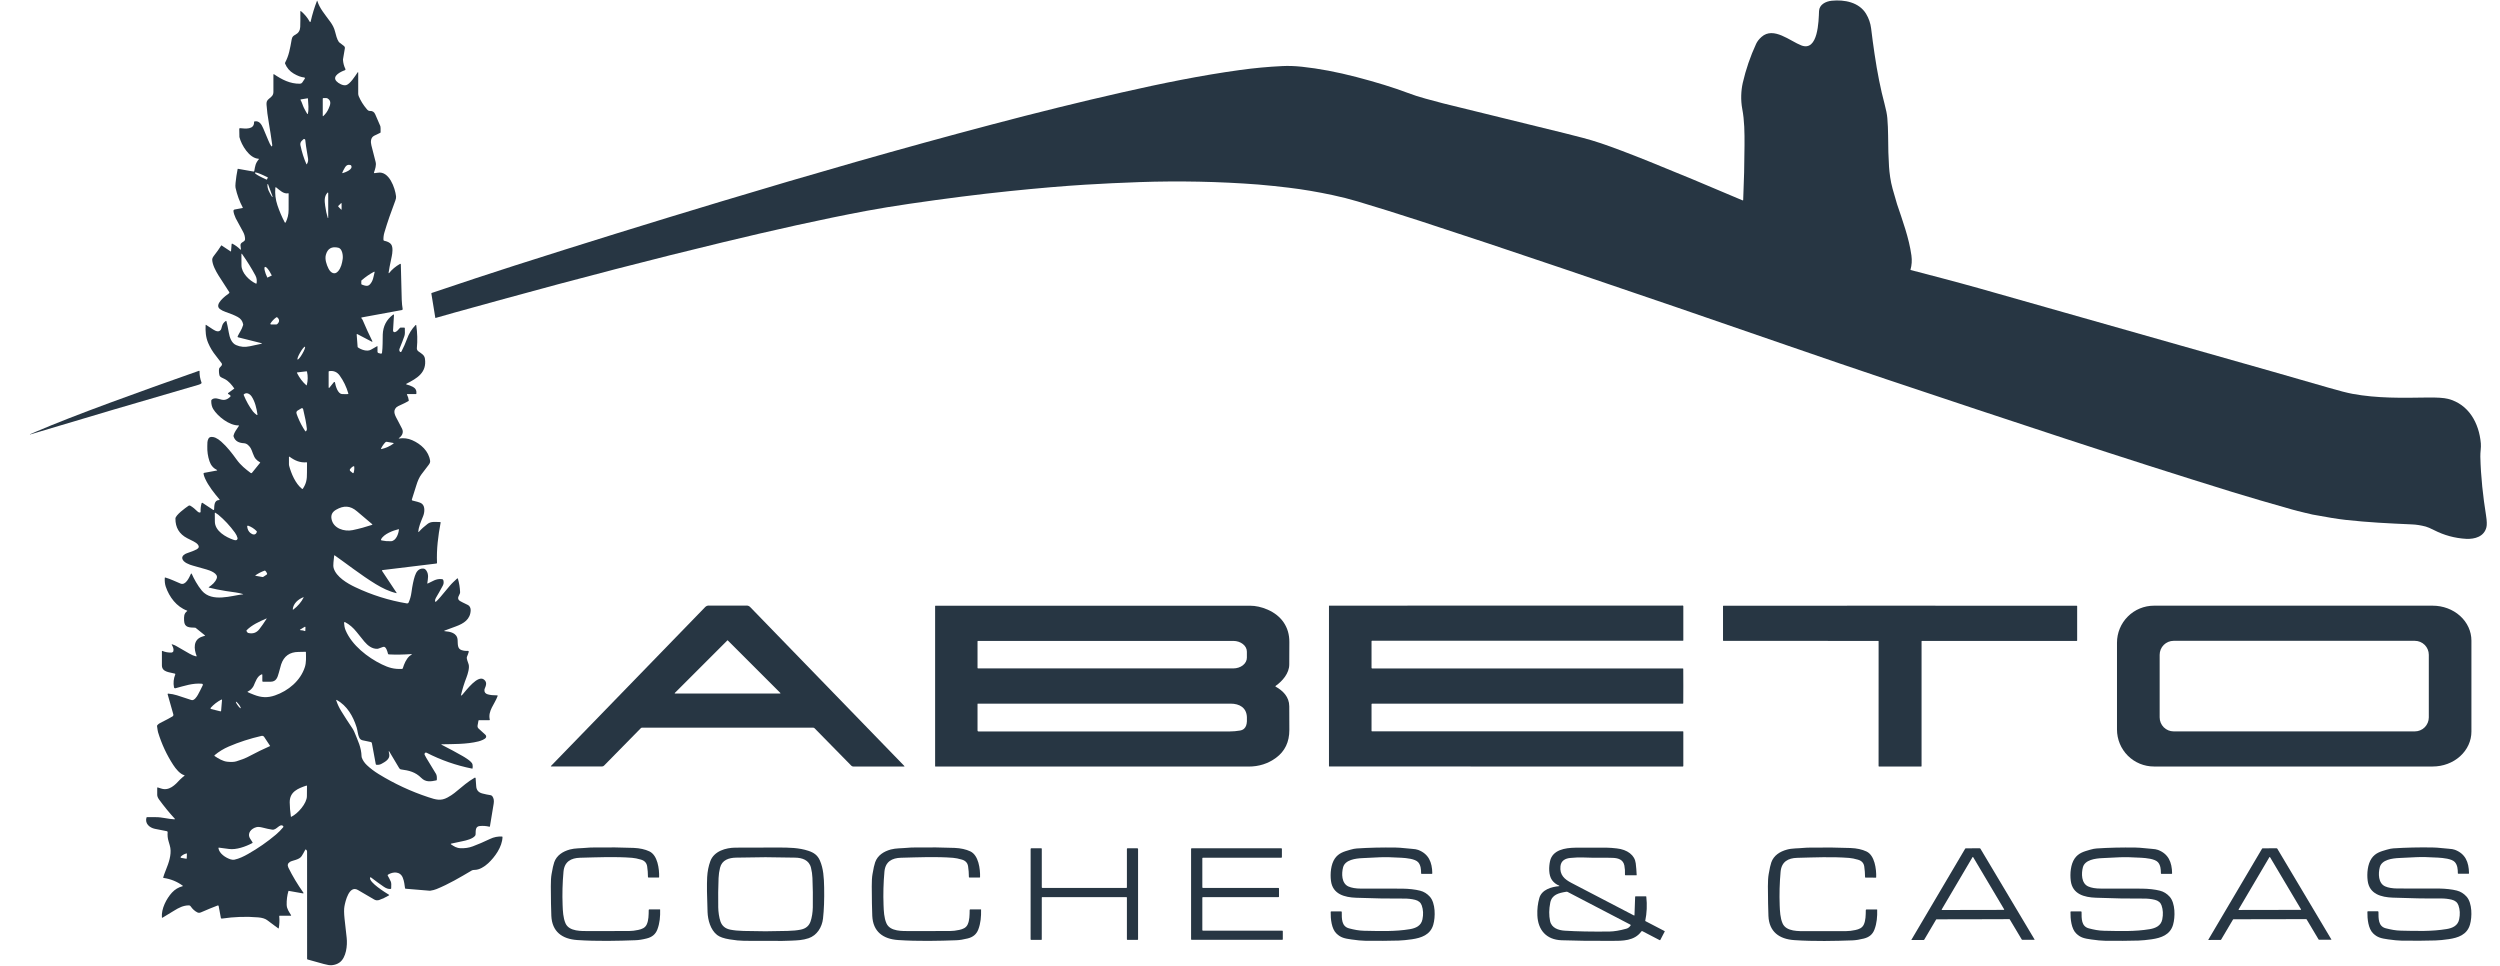 <svg width="88" height="34" viewBox="0 0 88 34" fill="none" xmlns="http://www.w3.org/2000/svg">
<g clip-path="url(#clip0_1883_8539)">
<path d="M67.255 9.504C67.813 9.649 68.887 9.929 69.682 10.153C73.725 11.298 77.163 12.274 79.997 13.081C80.833 13.319 81.494 13.509 81.979 13.651C82.343 13.757 82.621 13.828 82.812 13.864C83.68 14.023 84.547 14.007 85.426 13.993C85.777 13.987 86.025 14.003 86.171 14.04C86.898 14.229 87.263 14.889 87.326 15.609C87.339 15.758 87.304 15.912 87.308 16.074C87.325 16.789 87.403 17.478 87.51 18.151C87.539 18.337 87.543 18.473 87.522 18.559C87.441 18.888 87.114 18.984 86.804 18.967C86.409 18.944 86.034 18.842 85.68 18.661C85.549 18.595 85.451 18.553 85.385 18.535C85.217 18.491 85.055 18.465 84.901 18.459C84.05 18.421 83.385 18.39 82.565 18.3C82.293 18.27 81.905 18.207 81.399 18.112C81.231 18.08 81.062 18.027 80.882 17.988C80.85 17.981 80.782 17.963 80.676 17.933C79.85 17.7 79.148 17.494 78.57 17.316C74.719 16.127 70.658 14.774 66.391 13.347C65.361 13.002 64.203 12.607 62.915 12.161C60.427 11.298 57.8 10.397 55.035 9.46C53.189 8.834 51.496 8.27 49.956 7.768C49.179 7.516 48.458 7.29 47.793 7.092C47.513 7.008 47.218 6.934 46.91 6.868C46.372 6.753 45.857 6.666 45.366 6.607C45.073 6.572 44.632 6.522 44.285 6.495C42.903 6.39 41.511 6.362 40.108 6.41C39.453 6.433 38.816 6.463 38.198 6.501C37.458 6.546 36.565 6.622 35.52 6.729C34.453 6.839 33.285 6.987 32.016 7.173C31.462 7.254 30.959 7.337 30.506 7.421C28.917 7.718 27.166 8.114 25.476 8.521C23 9.117 20.377 9.796 17.606 10.559C16.218 10.941 15.46 11.152 15.333 11.192C15.332 11.193 15.331 11.193 15.33 11.193C15.329 11.192 15.328 11.192 15.327 11.191C15.326 11.191 15.325 11.19 15.324 11.189C15.323 11.188 15.323 11.187 15.323 11.186L15.184 10.334C15.183 10.329 15.184 10.324 15.186 10.32C15.189 10.316 15.193 10.313 15.197 10.312C16.324 9.931 17.295 9.61 18.112 9.349C20.47 8.595 22.891 7.843 25.375 7.095C28.567 6.133 31.704 5.23 34.9 4.386C36.499 3.963 38.027 3.586 39.484 3.255C40.886 2.936 42.286 2.651 43.658 2.463C44.145 2.396 44.638 2.35 45.137 2.326C45.351 2.315 45.581 2.323 45.826 2.349C46.426 2.413 47.066 2.534 47.744 2.711C48.454 2.896 49.06 3.084 49.562 3.273C49.756 3.347 49.96 3.413 50.175 3.471C50.498 3.56 50.706 3.615 50.797 3.638C53.493 4.299 54.922 4.65 55.084 4.691C55.51 4.799 55.929 4.899 56.35 5.042C56.763 5.181 57.332 5.396 58.058 5.688C59.01 6.071 60.098 6.524 61.324 7.047C61.334 7.051 61.341 7.054 61.345 7.054C61.347 7.054 61.349 7.054 61.35 7.053C61.352 7.053 61.354 7.052 61.355 7.05C61.356 7.049 61.358 7.048 61.358 7.046C61.359 7.044 61.359 7.042 61.36 7.041C61.389 6.392 61.404 5.746 61.407 5.105C61.409 4.671 61.406 4.245 61.328 3.837C61.269 3.525 61.283 3.191 61.346 2.914C61.455 2.442 61.612 1.984 61.816 1.542C61.855 1.458 61.918 1.377 62.006 1.299C62.429 0.923 63.013 1.448 63.408 1.599C64.002 1.826 64.017 0.724 64.03 0.39C64.039 0.164 64.259 0.048 64.476 0.026C64.921 -0.02 65.439 0.078 65.685 0.485C65.782 0.645 65.841 0.818 65.864 1.004C65.901 1.31 65.94 1.606 65.983 1.89C66.081 2.557 66.199 3.146 66.336 3.657C66.39 3.859 66.423 4.026 66.434 4.157C66.451 4.369 66.46 4.568 66.461 4.753C66.462 5.196 66.474 5.569 66.494 5.87C66.507 6.066 66.544 6.38 66.619 6.643C66.715 6.981 66.768 7.163 66.777 7.189C66.964 7.748 67.199 8.381 67.282 8.992C67.306 9.166 67.295 9.333 67.249 9.493C67.249 9.494 67.249 9.495 67.249 9.497C67.249 9.498 67.249 9.499 67.25 9.5C67.25 9.501 67.251 9.501 67.252 9.502C67.253 9.503 67.254 9.503 67.255 9.504Z" fill="#273643"/>
<path d="M6.056 22.678C6.115 22.697 6.16 22.715 6.191 22.733C6.35 22.823 6.51 22.916 6.67 23.009C6.747 23.055 6.825 23.087 6.903 23.105C6.906 23.105 6.909 23.105 6.911 23.104C6.913 23.104 6.916 23.102 6.917 23.1C6.919 23.098 6.92 23.096 6.921 23.093C6.921 23.091 6.921 23.088 6.92 23.086C6.823 22.842 6.797 22.52 7.106 22.413C7.145 22.4 7.181 22.388 7.214 22.378C7.215 22.377 7.216 22.377 7.217 22.376C7.218 22.375 7.219 22.374 7.219 22.373C7.219 22.372 7.219 22.37 7.219 22.369C7.218 22.368 7.217 22.367 7.216 22.366L6.887 22.101C6.883 22.097 6.877 22.095 6.871 22.095C6.677 22.085 6.489 22.104 6.48 21.846C6.475 21.7 6.471 21.599 6.587 21.511C6.589 21.51 6.59 21.509 6.591 21.507C6.591 21.506 6.592 21.504 6.591 21.502C6.591 21.5 6.59 21.498 6.589 21.497C6.588 21.496 6.587 21.494 6.585 21.494C6.214 21.358 5.958 21.015 5.834 20.648C5.805 20.562 5.794 20.46 5.8 20.342C5.8 20.34 5.801 20.337 5.802 20.335C5.803 20.334 5.804 20.332 5.806 20.331C5.808 20.329 5.81 20.328 5.812 20.328C5.814 20.328 5.817 20.328 5.819 20.328C6.009 20.383 6.188 20.474 6.355 20.542C6.538 20.617 6.664 20.319 6.72 20.199C6.721 20.196 6.724 20.194 6.726 20.192C6.729 20.19 6.732 20.189 6.735 20.189C6.738 20.189 6.742 20.19 6.744 20.192C6.747 20.194 6.749 20.197 6.75 20.199C6.818 20.358 6.958 20.617 7.107 20.793C7.467 21.215 8.154 20.962 8.553 20.92C8.554 20.92 8.555 20.919 8.556 20.919C8.557 20.918 8.557 20.917 8.557 20.916C8.557 20.915 8.557 20.913 8.557 20.913C8.556 20.912 8.555 20.911 8.554 20.911C8.396 20.861 8.239 20.847 7.95 20.804C7.751 20.774 7.501 20.722 7.353 20.683C7.352 20.682 7.35 20.681 7.349 20.68C7.348 20.679 7.347 20.677 7.347 20.675C7.346 20.674 7.347 20.672 7.347 20.671C7.348 20.669 7.349 20.668 7.35 20.667C7.473 20.582 7.578 20.495 7.629 20.358C7.693 20.184 7.384 20.078 7.265 20.044C7.108 19.999 6.951 19.955 6.793 19.911C6.673 19.878 6.444 19.799 6.416 19.659C6.398 19.567 6.504 19.498 6.579 19.474C6.732 19.424 6.846 19.378 6.921 19.338C7.097 19.242 6.921 19.11 6.819 19.06C6.756 19.029 6.68 18.991 6.589 18.944C6.311 18.799 6.173 18.57 6.175 18.254C6.176 18.133 6.523 17.879 6.637 17.803C6.646 17.797 6.657 17.793 6.669 17.793C6.68 17.793 6.691 17.796 6.701 17.802C6.789 17.855 6.873 17.923 6.954 18.006C6.977 18.029 7.003 18.041 7.032 18.042C7.036 18.042 7.04 18.041 7.043 18.04C7.047 18.038 7.05 18.036 7.053 18.033C7.056 18.03 7.058 18.027 7.059 18.024C7.06 18.02 7.061 18.016 7.061 18.012C7.057 17.907 7.069 17.808 7.096 17.715C7.097 17.712 7.099 17.708 7.102 17.706C7.104 17.703 7.107 17.701 7.111 17.7C7.114 17.698 7.118 17.698 7.121 17.698C7.125 17.699 7.128 17.7 7.131 17.702L7.502 17.948C7.505 17.951 7.509 17.952 7.513 17.952C7.517 17.953 7.521 17.952 7.524 17.95C7.528 17.948 7.531 17.945 7.533 17.942C7.535 17.939 7.537 17.935 7.537 17.931C7.544 17.806 7.534 17.603 7.718 17.601C7.72 17.601 7.722 17.6 7.724 17.599C7.726 17.597 7.728 17.596 7.729 17.593C7.73 17.591 7.73 17.589 7.73 17.587C7.729 17.584 7.728 17.582 7.727 17.58C7.538 17.356 7.335 17.105 7.215 16.835C7.189 16.778 7.172 16.724 7.164 16.674C7.163 16.668 7.165 16.661 7.169 16.656C7.173 16.65 7.179 16.646 7.185 16.645L7.635 16.562C7.637 16.562 7.639 16.561 7.641 16.559C7.642 16.558 7.643 16.556 7.643 16.554C7.644 16.552 7.643 16.549 7.642 16.548C7.641 16.546 7.64 16.544 7.638 16.543C7.51 16.481 7.421 16.378 7.373 16.233C7.316 16.064 7.291 15.887 7.297 15.703C7.3 15.603 7.291 15.527 7.339 15.437C7.384 15.353 7.517 15.377 7.586 15.409C7.652 15.439 7.719 15.484 7.787 15.545C7.99 15.724 8.171 15.957 8.33 16.179C8.476 16.381 8.642 16.511 8.825 16.649C8.832 16.654 8.84 16.656 8.849 16.655C8.857 16.654 8.865 16.65 8.87 16.643L9.157 16.288C9.158 16.287 9.158 16.286 9.159 16.284C9.159 16.283 9.159 16.281 9.159 16.28C9.158 16.278 9.158 16.277 9.157 16.276C9.156 16.274 9.155 16.273 9.153 16.273C9.098 16.244 9.047 16.206 9.003 16.156C8.92 16.064 8.874 15.852 8.822 15.772C8.771 15.692 8.693 15.608 8.59 15.602C8.42 15.592 8.279 15.539 8.223 15.367C8.219 15.355 8.218 15.341 8.221 15.328C8.251 15.21 8.318 15.13 8.409 14.992C8.41 14.99 8.411 14.988 8.411 14.986C8.411 14.984 8.41 14.982 8.409 14.98C8.408 14.978 8.407 14.976 8.405 14.975C8.403 14.974 8.401 14.973 8.399 14.974C8.072 14.983 7.661 14.654 7.504 14.397C7.457 14.319 7.434 14.222 7.436 14.107C7.437 14.099 7.439 14.091 7.442 14.083C7.446 14.076 7.451 14.069 7.458 14.064C7.599 13.95 7.766 14.105 7.919 14.073C7.991 14.058 8.055 14.019 8.112 13.956C8.116 13.952 8.118 13.947 8.118 13.942C8.118 13.936 8.117 13.931 8.113 13.927C8.093 13.901 8.069 13.883 8.04 13.874C8.036 13.872 8.032 13.87 8.029 13.867C8.027 13.863 8.025 13.859 8.024 13.855C8.024 13.851 8.024 13.847 8.026 13.843C8.028 13.839 8.03 13.835 8.034 13.833L8.245 13.679C8.246 13.679 8.247 13.678 8.247 13.676C8.247 13.675 8.247 13.674 8.246 13.673C8.159 13.547 8.046 13.411 7.91 13.342C7.835 13.305 7.749 13.274 7.731 13.229C7.706 13.162 7.701 13.032 7.712 12.982C7.715 12.968 7.722 12.955 7.731 12.944L7.794 12.874C7.805 12.862 7.812 12.847 7.813 12.83C7.814 12.814 7.809 12.798 7.8 12.784C7.754 12.72 7.688 12.635 7.604 12.529C7.487 12.385 7.395 12.232 7.327 12.071C7.239 11.864 7.229 11.658 7.238 11.443C7.238 11.441 7.239 11.439 7.24 11.438C7.241 11.436 7.242 11.435 7.244 11.434C7.245 11.434 7.247 11.433 7.249 11.434C7.25 11.434 7.252 11.434 7.253 11.435C7.333 11.49 7.414 11.543 7.497 11.595C7.597 11.658 7.705 11.707 7.777 11.602C7.784 11.592 7.796 11.552 7.815 11.482C7.834 11.406 7.878 11.345 7.947 11.299C7.949 11.298 7.951 11.297 7.954 11.297C7.956 11.296 7.959 11.297 7.961 11.298C7.964 11.299 7.966 11.3 7.967 11.302C7.969 11.304 7.97 11.306 7.971 11.309C7.995 11.396 8.023 11.527 8.053 11.703C8.082 11.868 8.142 12.072 8.309 12.146C8.457 12.213 8.62 12.226 8.795 12.188C9.012 12.141 9.15 12.111 9.209 12.099C9.211 12.099 9.213 12.098 9.214 12.096C9.215 12.094 9.216 12.092 9.216 12.09C9.216 12.088 9.216 12.086 9.214 12.084C9.213 12.083 9.211 12.081 9.209 12.081L8.384 11.874C8.38 11.873 8.377 11.871 8.373 11.869C8.37 11.866 8.368 11.863 8.366 11.86C8.365 11.856 8.364 11.852 8.364 11.848C8.364 11.844 8.364 11.84 8.366 11.837C8.416 11.727 8.514 11.599 8.556 11.448C8.56 11.437 8.561 11.424 8.558 11.412C8.537 11.3 8.474 11.215 8.369 11.158C8.257 11.097 8.112 11.037 7.933 10.977C7.862 10.953 7.798 10.92 7.742 10.879C7.523 10.716 7.944 10.408 8.063 10.323C8.069 10.319 8.073 10.312 8.074 10.305C8.076 10.297 8.074 10.289 8.07 10.283C7.887 10.004 7.76 9.806 7.688 9.69C7.594 9.537 7.48 9.327 7.47 9.15C7.468 9.106 7.486 9.06 7.524 9.011C7.632 8.874 7.72 8.75 7.788 8.64C7.789 8.638 7.79 8.637 7.792 8.637C7.794 8.636 7.796 8.637 7.798 8.638L8.118 8.85C8.119 8.851 8.121 8.852 8.122 8.852C8.124 8.852 8.126 8.852 8.127 8.851C8.129 8.85 8.13 8.849 8.131 8.848C8.132 8.847 8.132 8.845 8.132 8.844L8.153 8.593C8.153 8.59 8.154 8.587 8.156 8.585C8.158 8.582 8.16 8.58 8.163 8.579C8.165 8.577 8.169 8.576 8.172 8.576C8.175 8.576 8.178 8.577 8.18 8.578C8.285 8.632 8.377 8.7 8.458 8.783C8.46 8.785 8.462 8.786 8.465 8.787C8.468 8.787 8.471 8.787 8.474 8.786C8.476 8.784 8.478 8.782 8.48 8.78C8.481 8.777 8.482 8.774 8.481 8.772L8.466 8.646C8.463 8.625 8.467 8.604 8.475 8.586C8.484 8.567 8.498 8.551 8.515 8.54L8.584 8.494C8.597 8.485 8.608 8.474 8.615 8.46C8.622 8.446 8.626 8.431 8.626 8.415C8.625 8.328 8.602 8.244 8.558 8.163C8.385 7.844 8.298 7.684 8.297 7.682C8.25 7.58 8.224 7.496 8.218 7.429C8.216 7.416 8.22 7.404 8.227 7.394C8.235 7.384 8.246 7.377 8.258 7.375L8.536 7.323C8.538 7.323 8.54 7.322 8.541 7.321C8.543 7.32 8.544 7.318 8.545 7.316C8.546 7.315 8.546 7.313 8.546 7.311C8.546 7.309 8.546 7.307 8.545 7.305C8.43 7.09 8.345 6.858 8.291 6.609C8.284 6.575 8.284 6.517 8.292 6.435C8.308 6.271 8.332 6.109 8.365 5.95C8.365 5.948 8.367 5.945 8.369 5.944C8.371 5.942 8.374 5.942 8.377 5.942L8.921 6.038C8.924 6.039 8.928 6.039 8.931 6.038C8.934 6.037 8.938 6.036 8.94 6.034C8.943 6.032 8.946 6.029 8.948 6.026C8.949 6.023 8.951 6.02 8.951 6.017C8.982 5.844 8.99 5.749 9.11 5.607C9.111 5.605 9.112 5.603 9.112 5.601C9.113 5.599 9.112 5.597 9.111 5.595C9.111 5.593 9.109 5.591 9.108 5.59C9.106 5.589 9.104 5.588 9.102 5.588C8.774 5.573 8.499 5.103 8.43 4.834C8.428 4.828 8.428 4.822 8.427 4.817L8.422 4.54C8.422 4.536 8.423 4.532 8.424 4.528C8.426 4.525 8.428 4.522 8.431 4.519C8.434 4.516 8.437 4.514 8.441 4.513C8.444 4.512 8.448 4.511 8.452 4.512C8.63 4.528 8.953 4.573 8.943 4.294C8.943 4.289 8.945 4.284 8.948 4.281C8.951 4.277 8.955 4.274 8.96 4.273C9.132 4.242 9.207 4.383 9.268 4.522C9.322 4.643 9.381 4.785 9.447 4.948C9.48 5.03 9.514 5.096 9.548 5.145C9.549 5.147 9.551 5.148 9.554 5.149C9.556 5.151 9.558 5.151 9.561 5.151C9.563 5.151 9.566 5.151 9.568 5.15C9.57 5.149 9.572 5.147 9.574 5.145C9.582 5.134 9.585 5.118 9.582 5.096C9.534 4.769 9.51 4.588 9.464 4.331C9.422 4.096 9.395 3.882 9.382 3.688C9.375 3.592 9.393 3.536 9.47 3.475C9.55 3.411 9.625 3.357 9.624 3.234C9.624 3.182 9.623 2.979 9.624 2.626C9.624 2.623 9.624 2.62 9.626 2.618C9.627 2.616 9.629 2.614 9.631 2.613C9.634 2.612 9.636 2.611 9.639 2.611C9.641 2.611 9.644 2.612 9.646 2.614C9.926 2.803 10.209 2.952 10.56 2.947C10.576 2.946 10.592 2.942 10.606 2.935C10.62 2.927 10.632 2.916 10.641 2.903L10.729 2.77C10.732 2.766 10.733 2.762 10.734 2.757C10.734 2.752 10.733 2.747 10.731 2.743C10.729 2.739 10.726 2.735 10.722 2.732C10.718 2.73 10.714 2.728 10.709 2.727C10.598 2.717 10.474 2.671 10.336 2.589C10.198 2.507 10.098 2.391 10.036 2.242C10.033 2.236 10.032 2.229 10.032 2.222C10.033 2.215 10.035 2.208 10.038 2.201C10.171 1.951 10.207 1.723 10.269 1.379C10.286 1.291 10.327 1.258 10.399 1.221C10.506 1.164 10.562 1.074 10.568 0.948C10.573 0.815 10.575 0.634 10.572 0.404C10.572 0.402 10.573 0.399 10.574 0.397C10.576 0.395 10.578 0.393 10.58 0.392C10.582 0.39 10.585 0.39 10.588 0.39C10.59 0.391 10.593 0.392 10.595 0.393C10.723 0.5 10.825 0.623 10.901 0.764C10.903 0.767 10.906 0.77 10.909 0.772C10.912 0.773 10.916 0.774 10.92 0.774C10.923 0.773 10.927 0.771 10.93 0.769C10.932 0.766 10.934 0.763 10.935 0.759C10.993 0.505 11.067 0.262 11.157 0.032C11.157 0.03 11.158 0.029 11.159 0.028C11.16 0.028 11.162 0.027 11.163 0.027C11.164 0.027 11.166 0.028 11.167 0.029C11.168 0.03 11.169 0.031 11.169 0.032C11.258 0.303 11.407 0.466 11.627 0.769C11.7 0.869 11.763 0.98 11.796 1.119C11.819 1.215 11.864 1.392 11.926 1.475C11.932 1.483 11.94 1.491 11.948 1.497L12.105 1.617C12.118 1.627 12.128 1.64 12.134 1.655C12.14 1.67 12.142 1.686 12.139 1.702L12.074 2.085C12.073 2.092 12.073 2.099 12.073 2.105C12.08 2.218 12.108 2.325 12.157 2.426C12.159 2.43 12.161 2.435 12.161 2.44C12.161 2.445 12.16 2.449 12.158 2.454C12.156 2.458 12.153 2.462 12.15 2.465C12.146 2.469 12.142 2.471 12.138 2.473C12.008 2.516 11.676 2.672 11.841 2.857C11.91 2.935 12.078 3.027 12.188 2.996C12.325 2.956 12.499 2.681 12.59 2.546C12.591 2.544 12.593 2.543 12.595 2.542C12.597 2.542 12.6 2.542 12.602 2.542C12.604 2.543 12.605 2.544 12.607 2.546C12.608 2.548 12.609 2.55 12.609 2.552V3.294C12.609 3.325 12.615 3.356 12.627 3.385C12.694 3.546 12.789 3.699 12.914 3.845C12.948 3.887 12.984 3.907 13.019 3.905C13.11 3.9 13.173 3.94 13.209 4.026C13.29 4.22 13.351 4.359 13.389 4.442C13.396 4.458 13.399 4.528 13.397 4.653C13.397 4.658 13.395 4.663 13.393 4.667C13.39 4.671 13.386 4.674 13.382 4.676C13.308 4.709 13.237 4.743 13.169 4.779C13.043 4.846 13.043 4.996 13.073 5.117C13.139 5.382 13.189 5.577 13.222 5.701C13.252 5.815 13.206 5.952 13.165 6.068C13.164 6.071 13.163 6.075 13.164 6.078C13.164 6.081 13.165 6.084 13.167 6.087C13.169 6.089 13.172 6.091 13.174 6.093C13.177 6.094 13.181 6.095 13.184 6.095C13.212 6.094 13.251 6.089 13.299 6.08C13.698 6.008 13.909 6.622 13.941 6.91C13.946 6.953 13.938 7.002 13.917 7.057C13.766 7.452 13.637 7.826 13.532 8.18C13.505 8.269 13.494 8.357 13.498 8.445C13.498 8.452 13.501 8.458 13.505 8.464C13.51 8.469 13.515 8.473 13.522 8.474C13.625 8.499 13.715 8.526 13.773 8.61C13.839 8.705 13.813 8.915 13.79 9.02C13.726 9.318 13.689 9.513 13.678 9.605C13.678 9.607 13.679 9.609 13.68 9.611C13.681 9.613 13.683 9.615 13.685 9.615C13.687 9.616 13.689 9.616 13.691 9.616C13.693 9.615 13.695 9.614 13.696 9.613C13.796 9.486 13.924 9.379 14.081 9.289C14.084 9.288 14.087 9.287 14.091 9.287C14.094 9.287 14.097 9.288 14.1 9.289C14.103 9.291 14.105 9.293 14.107 9.296C14.108 9.299 14.109 9.302 14.109 9.305C14.121 9.684 14.131 10.1 14.141 10.552C14.144 10.683 14.159 10.774 14.174 10.879C14.175 10.887 14.173 10.895 14.168 10.901C14.164 10.907 14.157 10.911 14.15 10.913L12.731 11.174C12.729 11.175 12.726 11.176 12.724 11.178C12.722 11.179 12.72 11.181 12.719 11.184C12.718 11.187 12.718 11.189 12.718 11.192C12.718 11.195 12.719 11.197 12.721 11.2C12.731 11.215 12.755 11.241 12.763 11.259C12.881 11.537 12.996 11.788 13.108 12.012C13.109 12.014 13.11 12.017 13.109 12.02C13.109 12.022 13.108 12.024 13.106 12.026C13.104 12.028 13.101 12.029 13.099 12.03C13.096 12.03 13.094 12.03 13.091 12.029L12.577 11.76C12.575 11.759 12.572 11.758 12.569 11.759C12.567 11.759 12.564 11.76 12.562 11.761C12.56 11.762 12.558 11.764 12.557 11.767C12.556 11.769 12.555 11.772 12.555 11.774L12.588 12.206C12.588 12.211 12.589 12.215 12.591 12.219C12.594 12.223 12.597 12.226 12.6 12.229C12.711 12.309 12.922 12.386 13.056 12.31C13.129 12.268 13.201 12.227 13.274 12.186C13.276 12.185 13.277 12.185 13.279 12.185C13.281 12.185 13.282 12.186 13.284 12.186C13.285 12.187 13.286 12.188 13.287 12.19C13.288 12.191 13.288 12.193 13.288 12.194V12.38C13.288 12.392 13.292 12.402 13.299 12.411C13.306 12.42 13.316 12.426 13.327 12.429L13.402 12.448C13.407 12.45 13.412 12.45 13.418 12.449C13.422 12.448 13.427 12.446 13.431 12.443C13.436 12.44 13.439 12.437 13.442 12.432C13.444 12.428 13.446 12.423 13.447 12.418C13.475 12.204 13.467 11.986 13.473 11.777C13.483 11.485 13.602 11.253 13.831 11.081C13.84 11.074 13.846 11.07 13.849 11.07C13.852 11.07 13.854 11.07 13.857 11.071C13.859 11.072 13.861 11.074 13.863 11.076C13.865 11.078 13.866 11.08 13.867 11.082C13.868 11.085 13.868 11.087 13.868 11.09L13.835 11.635C13.835 11.643 13.836 11.652 13.839 11.659C13.842 11.667 13.847 11.674 13.854 11.679C13.86 11.685 13.867 11.689 13.875 11.691C13.883 11.693 13.892 11.694 13.9 11.692C13.962 11.68 14.022 11.606 14.075 11.545C14.079 11.541 14.084 11.537 14.089 11.535C14.094 11.533 14.1 11.531 14.106 11.531H14.227C14.233 11.531 14.239 11.534 14.243 11.538C14.247 11.542 14.25 11.547 14.25 11.553C14.258 11.683 14.253 11.774 14.235 11.827C14.2 11.93 14.143 12.08 14.063 12.276C14.057 12.291 14.054 12.308 14.055 12.324C14.057 12.341 14.062 12.357 14.071 12.37L14.074 12.377C14.077 12.381 14.081 12.385 14.086 12.388C14.091 12.391 14.097 12.392 14.103 12.392C14.108 12.392 14.114 12.39 14.119 12.387C14.123 12.384 14.127 12.38 14.13 12.375C14.209 12.223 14.274 12.076 14.325 11.934C14.392 11.745 14.493 11.582 14.627 11.444C14.629 11.441 14.631 11.44 14.634 11.439C14.637 11.439 14.64 11.439 14.643 11.44C14.645 11.441 14.648 11.442 14.65 11.444C14.652 11.447 14.653 11.449 14.653 11.452C14.692 11.721 14.699 11.986 14.674 12.25C14.671 12.273 14.675 12.296 14.685 12.316C14.694 12.337 14.709 12.355 14.728 12.368C14.848 12.453 14.94 12.499 14.958 12.627C15.029 13.12 14.676 13.318 14.304 13.509C14.302 13.511 14.3 13.512 14.299 13.515C14.298 13.517 14.297 13.52 14.297 13.522C14.298 13.525 14.299 13.527 14.301 13.529C14.302 13.531 14.305 13.533 14.307 13.533C14.388 13.553 14.464 13.581 14.534 13.618C14.627 13.667 14.668 13.745 14.658 13.852C14.657 13.857 14.654 13.862 14.65 13.866C14.646 13.87 14.641 13.872 14.636 13.872H14.338C14.335 13.872 14.333 13.872 14.331 13.873C14.329 13.874 14.327 13.876 14.326 13.878C14.325 13.88 14.324 13.883 14.324 13.885C14.324 13.887 14.325 13.89 14.326 13.892C14.359 13.954 14.38 14.021 14.389 14.092C14.389 14.097 14.389 14.102 14.386 14.107C14.384 14.111 14.38 14.115 14.376 14.118C14.287 14.168 14.211 14.207 14.148 14.234C14.041 14.28 13.976 14.315 13.952 14.338C13.809 14.482 13.914 14.634 14.011 14.819C14.076 14.943 14.123 15.033 14.151 15.088C14.219 15.221 14.151 15.346 14.04 15.422C14.038 15.423 14.037 15.424 14.037 15.426C14.036 15.428 14.036 15.43 14.037 15.431C14.037 15.433 14.039 15.434 14.04 15.435C14.042 15.436 14.044 15.436 14.046 15.436C14.207 15.411 14.361 15.43 14.508 15.494C14.82 15.631 15.091 15.88 15.14 16.219C15.146 16.262 15.131 16.309 15.093 16.358C14.998 16.482 14.912 16.595 14.834 16.698C14.764 16.791 14.703 16.922 14.653 17.089C14.601 17.264 14.549 17.428 14.498 17.58C14.497 17.584 14.496 17.588 14.497 17.592C14.497 17.596 14.498 17.6 14.5 17.604C14.502 17.607 14.505 17.611 14.508 17.613C14.511 17.616 14.515 17.618 14.519 17.619C14.627 17.653 14.777 17.668 14.858 17.737C14.97 17.834 14.944 18.046 14.894 18.169C14.815 18.368 14.733 18.544 14.725 18.72C14.725 18.722 14.725 18.723 14.726 18.725C14.727 18.726 14.728 18.727 14.73 18.728C14.732 18.729 14.733 18.729 14.735 18.728C14.736 18.728 14.738 18.727 14.739 18.726C14.831 18.623 14.934 18.529 15.05 18.442C15.174 18.349 15.293 18.374 15.493 18.376C15.496 18.376 15.498 18.377 15.501 18.378C15.503 18.379 15.505 18.381 15.507 18.383C15.508 18.384 15.509 18.387 15.51 18.389C15.511 18.392 15.511 18.394 15.51 18.397C15.422 18.863 15.362 19.332 15.383 19.814C15.383 19.819 15.381 19.825 15.377 19.829C15.374 19.833 15.369 19.836 15.363 19.836L13.463 20.067C13.459 20.068 13.456 20.069 13.454 20.071C13.451 20.073 13.449 20.075 13.448 20.078C13.447 20.081 13.446 20.084 13.446 20.087C13.447 20.09 13.448 20.093 13.449 20.096L13.961 20.868C13.961 20.869 13.962 20.871 13.962 20.872C13.962 20.873 13.962 20.875 13.961 20.876C13.96 20.877 13.959 20.878 13.957 20.879C13.956 20.879 13.954 20.879 13.953 20.879C13.697 20.819 13.458 20.701 13.227 20.561C12.725 20.257 12.124 19.787 11.784 19.551C11.782 19.549 11.78 19.548 11.777 19.548C11.775 19.548 11.772 19.548 11.77 19.549C11.768 19.55 11.766 19.552 11.764 19.554C11.763 19.556 11.762 19.559 11.762 19.561C11.753 19.711 11.712 19.889 11.746 20.001C11.837 20.308 12.23 20.539 12.502 20.667C13.086 20.945 13.694 21.136 14.326 21.241C14.337 21.242 14.349 21.24 14.358 21.235C14.368 21.23 14.376 21.222 14.381 21.212C14.431 21.105 14.466 20.983 14.484 20.847C14.516 20.611 14.555 20.42 14.603 20.275C14.649 20.132 14.733 20.002 14.903 20.014C14.942 20.016 14.977 20.04 15.007 20.083C15.103 20.223 15.061 20.377 15.041 20.529C15.04 20.531 15.041 20.533 15.041 20.534C15.042 20.536 15.043 20.538 15.045 20.539C15.046 20.54 15.048 20.541 15.05 20.541C15.052 20.541 15.054 20.541 15.056 20.54C15.216 20.472 15.347 20.358 15.559 20.386C15.571 20.387 15.582 20.392 15.591 20.4C15.599 20.408 15.605 20.418 15.608 20.43C15.623 20.499 15.62 20.552 15.585 20.618C15.505 20.767 15.424 20.91 15.343 21.046C15.322 21.081 15.312 21.119 15.312 21.161C15.312 21.165 15.314 21.169 15.316 21.172C15.318 21.175 15.321 21.178 15.325 21.18C15.329 21.182 15.333 21.182 15.337 21.182C15.341 21.181 15.345 21.18 15.348 21.177C15.388 21.142 15.439 21.089 15.499 21.019C15.594 20.906 15.703 20.776 15.825 20.629C15.909 20.528 15.994 20.453 16.091 20.363C16.093 20.361 16.096 20.36 16.098 20.359C16.101 20.358 16.104 20.358 16.107 20.359C16.109 20.36 16.112 20.361 16.114 20.363C16.116 20.365 16.117 20.367 16.118 20.37C16.163 20.52 16.189 20.679 16.196 20.848C16.197 20.871 16.186 20.903 16.164 20.943C16.116 21.031 16.104 21.099 16.193 21.156C16.22 21.173 16.314 21.221 16.475 21.298C16.534 21.326 16.57 21.408 16.568 21.479C16.559 21.801 16.323 21.947 16.053 22.047C15.848 22.123 15.712 22.173 15.645 22.198C15.643 22.199 15.642 22.2 15.64 22.202C15.639 22.204 15.639 22.206 15.639 22.209C15.639 22.211 15.64 22.213 15.642 22.214C15.644 22.216 15.646 22.217 15.648 22.217C15.846 22.233 16.09 22.276 16.108 22.523C16.118 22.676 16.096 22.833 16.246 22.883C16.318 22.907 16.392 22.916 16.469 22.911C16.473 22.91 16.478 22.911 16.483 22.913C16.487 22.915 16.491 22.918 16.494 22.922C16.497 22.926 16.499 22.93 16.5 22.935C16.501 22.94 16.501 22.945 16.499 22.949C16.483 23.004 16.462 23.061 16.437 23.119C16.413 23.176 16.466 23.293 16.495 23.382C16.534 23.499 16.466 23.724 16.422 23.84C16.343 24.041 16.277 24.253 16.224 24.478C16.224 24.479 16.224 24.48 16.224 24.481C16.225 24.482 16.226 24.483 16.227 24.484C16.227 24.485 16.229 24.485 16.23 24.485C16.231 24.485 16.232 24.485 16.233 24.485C16.25 24.477 16.264 24.467 16.274 24.456C16.425 24.282 16.821 23.748 17.037 23.922C17.15 24.014 17.115 24.119 17.059 24.25C17.055 24.258 17.053 24.267 17.052 24.277C17.043 24.362 17.082 24.416 17.169 24.441C17.258 24.466 17.369 24.478 17.502 24.477C17.505 24.477 17.507 24.478 17.509 24.479C17.512 24.48 17.514 24.482 17.515 24.484C17.517 24.486 17.517 24.489 17.518 24.491C17.518 24.494 17.518 24.496 17.517 24.499C17.408 24.797 17.17 25.018 17.24 25.328C17.241 25.331 17.241 25.334 17.24 25.337C17.24 25.339 17.239 25.342 17.237 25.344C17.235 25.346 17.233 25.348 17.23 25.349C17.228 25.35 17.225 25.351 17.222 25.351H16.86C16.855 25.351 16.851 25.353 16.848 25.355C16.845 25.358 16.842 25.362 16.842 25.366L16.81 25.542C16.807 25.561 16.809 25.581 16.815 25.599C16.821 25.617 16.832 25.633 16.847 25.646C16.975 25.761 17.054 25.833 17.084 25.862C17.097 25.874 17.106 25.89 17.111 25.907C17.115 25.924 17.114 25.942 17.107 25.957C17.08 26.022 16.919 26.077 16.843 26.097C16.425 26.203 15.929 26.19 15.543 26.199C15.542 26.2 15.54 26.2 15.539 26.201C15.538 26.202 15.537 26.203 15.537 26.205C15.536 26.206 15.537 26.208 15.537 26.209C15.538 26.211 15.539 26.212 15.54 26.213C15.813 26.351 16.058 26.483 16.277 26.609C16.353 26.652 16.617 26.807 16.633 26.909C16.641 26.958 16.642 27.003 16.634 27.044C16.634 27.045 16.634 27.047 16.632 27.049C16.631 27.05 16.63 27.052 16.629 27.053C16.627 27.054 16.625 27.054 16.623 27.055C16.622 27.055 16.62 27.055 16.618 27.055C16.057 26.943 15.523 26.757 15.016 26.496C15.004 26.49 14.991 26.489 14.978 26.492C14.963 26.495 14.952 26.508 14.945 26.53C14.941 26.542 14.942 26.556 14.948 26.569C14.979 26.63 14.998 26.666 15.004 26.675C15.161 26.929 15.276 27.118 15.348 27.242C15.374 27.287 15.383 27.356 15.376 27.45C15.376 27.454 15.374 27.459 15.371 27.462C15.368 27.465 15.364 27.468 15.36 27.469C15.159 27.512 14.986 27.539 14.83 27.383C14.621 27.174 14.403 27.122 14.119 27.084C14.105 27.082 14.092 27.078 14.081 27.07C14.069 27.062 14.06 27.052 14.053 27.041L13.698 26.445C13.697 26.444 13.695 26.442 13.694 26.442C13.692 26.441 13.69 26.441 13.688 26.442C13.686 26.442 13.685 26.444 13.684 26.445C13.683 26.447 13.683 26.449 13.683 26.451C13.697 26.515 13.704 26.555 13.705 26.572C13.716 26.728 13.554 26.819 13.427 26.888C13.372 26.918 13.313 26.928 13.25 26.92C13.245 26.919 13.239 26.917 13.235 26.913C13.231 26.909 13.228 26.903 13.227 26.898L13.09 26.158C13.088 26.148 13.084 26.139 13.077 26.132C13.07 26.125 13.061 26.121 13.051 26.119C12.948 26.101 12.853 26.081 12.765 26.059C12.71 26.046 12.671 26.016 12.648 25.97C12.595 25.866 12.589 25.717 12.553 25.603C12.429 25.212 12.218 24.837 11.848 24.637C11.846 24.637 11.844 24.636 11.842 24.636C11.84 24.637 11.838 24.637 11.837 24.639C11.835 24.64 11.834 24.642 11.833 24.643C11.833 24.645 11.833 24.648 11.834 24.649C11.875 24.778 11.934 24.905 12.011 25.03C12.124 25.214 12.256 25.419 12.408 25.644C12.433 25.683 12.455 25.724 12.473 25.766C12.604 26.091 12.716 26.299 12.727 26.626C12.728 26.64 12.73 26.654 12.735 26.668C12.771 26.766 12.831 26.855 12.915 26.934C13.038 27.049 13.175 27.153 13.328 27.247C13.883 27.588 14.467 27.86 15.08 28.062C15.346 28.15 15.515 28.201 15.751 28.073C15.851 28.018 15.933 27.965 15.997 27.913C16.322 27.647 16.455 27.524 16.707 27.376C16.71 27.374 16.714 27.373 16.718 27.373C16.722 27.373 16.726 27.374 16.73 27.376C16.733 27.378 16.736 27.381 16.739 27.384C16.741 27.387 16.742 27.391 16.742 27.395C16.752 27.513 16.758 27.605 16.762 27.67C16.769 27.809 16.841 27.895 16.977 27.93C17.081 27.957 17.178 27.977 17.267 27.99C17.28 27.992 17.292 27.996 17.303 28.003C17.314 28.01 17.324 28.019 17.331 28.029C17.386 28.107 17.393 28.189 17.377 28.293C17.317 28.658 17.273 28.922 17.246 29.086C17.245 29.088 17.245 29.09 17.243 29.093C17.242 29.095 17.24 29.096 17.238 29.098C17.236 29.099 17.234 29.1 17.231 29.101C17.229 29.101 17.226 29.101 17.224 29.1C17.114 29.073 17.002 29.065 16.888 29.076C16.726 29.092 16.748 29.241 16.741 29.366C16.74 29.387 16.733 29.406 16.721 29.422C16.639 29.527 16.41 29.585 16.286 29.609C16.154 29.634 16.019 29.663 15.879 29.696C15.876 29.697 15.874 29.698 15.872 29.7C15.87 29.702 15.869 29.704 15.869 29.707C15.868 29.71 15.868 29.712 15.87 29.715C15.871 29.717 15.872 29.719 15.875 29.721C15.983 29.793 16.07 29.853 16.215 29.857C16.366 29.861 16.494 29.846 16.643 29.791C16.828 29.722 17.029 29.636 17.248 29.531C17.385 29.465 17.527 29.437 17.673 29.447C17.677 29.448 17.681 29.45 17.684 29.453C17.687 29.456 17.688 29.46 17.688 29.464C17.679 29.807 17.42 30.169 17.181 30.389C17.055 30.506 16.875 30.62 16.71 30.62C16.664 30.62 16.631 30.627 16.611 30.638C16.192 30.886 15.79 31.124 15.364 31.296C15.303 31.321 15.23 31.34 15.145 31.353C15.14 31.354 15.134 31.354 15.129 31.354L14.279 31.283C14.273 31.282 14.268 31.28 14.264 31.277C14.261 31.273 14.258 31.268 14.257 31.263C14.238 31.139 14.231 31.031 14.18 30.9C14.09 30.666 13.836 30.677 13.656 30.789C13.65 30.792 13.647 30.797 13.645 30.803C13.643 30.809 13.644 30.816 13.648 30.821C13.691 30.898 13.728 30.969 13.757 31.034C13.774 31.074 13.778 31.152 13.77 31.269C13.769 31.274 13.767 31.279 13.764 31.283C13.76 31.287 13.755 31.29 13.749 31.29C13.678 31.299 13.599 31.275 13.513 31.216C13.382 31.128 13.23 31.017 13.058 30.885C13.055 30.883 13.051 30.882 13.048 30.881C13.044 30.881 13.041 30.881 13.037 30.883C13.034 30.884 13.031 30.886 13.029 30.889C13.027 30.892 13.025 30.895 13.024 30.898C12.996 31.064 13.553 31.411 13.691 31.495C13.693 31.496 13.695 31.498 13.696 31.5C13.697 31.502 13.697 31.504 13.697 31.506C13.697 31.509 13.697 31.511 13.695 31.513C13.694 31.515 13.693 31.516 13.691 31.518C13.572 31.587 13.458 31.641 13.349 31.679C13.288 31.7 13.23 31.695 13.174 31.664C13.135 31.642 12.944 31.531 12.599 31.328C12.291 31.147 12.156 31.724 12.124 31.905C12.106 32 12.108 32.145 12.128 32.338C12.134 32.398 12.159 32.622 12.203 33.01C12.233 33.279 12.188 33.709 11.953 33.879C11.879 33.932 11.788 33.965 11.681 33.975C11.617 33.982 11.522 33.967 11.396 33.932C11.249 33.891 11.06 33.838 10.828 33.774C10.823 33.772 10.818 33.769 10.815 33.765C10.812 33.761 10.81 33.755 10.81 33.75C10.812 32.429 10.812 31.172 10.809 29.979C10.809 29.948 10.796 29.923 10.769 29.905C10.767 29.904 10.765 29.902 10.763 29.902C10.76 29.902 10.758 29.902 10.755 29.902C10.753 29.903 10.751 29.904 10.749 29.905C10.747 29.907 10.746 29.909 10.745 29.911C10.694 30.01 10.651 30.085 10.617 30.137C10.53 30.268 10.3 30.282 10.208 30.337C10.128 30.386 10.109 30.455 10.153 30.544C10.297 30.837 10.473 31.131 10.681 31.425C10.683 31.427 10.684 31.43 10.684 31.433C10.684 31.436 10.683 31.439 10.682 31.441C10.68 31.444 10.678 31.446 10.675 31.447C10.672 31.448 10.669 31.448 10.667 31.448L10.164 31.359C10.161 31.358 10.159 31.359 10.157 31.36C10.155 31.361 10.154 31.363 10.153 31.365C10.107 31.521 10.087 31.683 10.091 31.85C10.096 32 10.18 32.103 10.246 32.215C10.248 32.217 10.248 32.219 10.248 32.221C10.248 32.223 10.248 32.225 10.246 32.227C10.245 32.229 10.244 32.231 10.242 32.232C10.24 32.233 10.238 32.234 10.236 32.234H9.844C9.842 32.234 9.84 32.234 9.838 32.235C9.836 32.236 9.834 32.237 9.833 32.239C9.831 32.24 9.83 32.242 9.83 32.244C9.829 32.246 9.829 32.248 9.829 32.25C9.843 32.394 9.837 32.533 9.813 32.669C9.812 32.671 9.811 32.673 9.81 32.675C9.808 32.677 9.806 32.678 9.804 32.679C9.802 32.68 9.799 32.68 9.797 32.68C9.795 32.679 9.793 32.678 9.791 32.677C9.699 32.605 9.568 32.508 9.4 32.386C9.329 32.335 9.227 32.304 9.093 32.292C8.668 32.256 8.242 32.27 7.813 32.334C7.804 32.336 7.795 32.333 7.788 32.328C7.78 32.323 7.775 32.315 7.774 32.307L7.697 31.894C7.697 31.89 7.695 31.886 7.693 31.883C7.691 31.88 7.688 31.877 7.684 31.875C7.681 31.873 7.677 31.872 7.673 31.872C7.669 31.872 7.666 31.872 7.662 31.873C7.489 31.938 7.294 32.019 7.076 32.114C7.029 32.135 6.986 32.136 6.946 32.116C6.855 32.07 6.778 32 6.714 31.907C6.707 31.895 6.696 31.885 6.683 31.878C6.67 31.872 6.656 31.868 6.642 31.869C6.456 31.872 6.3 31.947 6.12 32.06C5.961 32.16 5.828 32.241 5.72 32.303C5.718 32.304 5.716 32.304 5.713 32.304C5.711 32.305 5.709 32.304 5.707 32.303C5.705 32.302 5.703 32.3 5.701 32.298C5.7 32.296 5.699 32.294 5.699 32.292C5.673 31.988 5.86 31.631 6.053 31.42C6.157 31.307 6.282 31.232 6.427 31.195C6.429 31.194 6.431 31.193 6.433 31.192C6.434 31.19 6.435 31.189 6.435 31.187C6.436 31.185 6.436 31.183 6.435 31.181C6.434 31.179 6.433 31.177 6.431 31.176C6.232 31.03 6.007 30.939 5.757 30.903C5.755 30.903 5.753 30.902 5.752 30.901C5.75 30.9 5.748 30.898 5.747 30.897C5.746 30.895 5.745 30.893 5.745 30.891C5.745 30.889 5.745 30.887 5.745 30.885C5.763 30.82 5.796 30.728 5.845 30.607C5.938 30.378 6.037 30.096 5.996 29.845C5.989 29.803 5.968 29.724 5.933 29.609C5.902 29.51 5.892 29.405 5.901 29.293C5.901 29.285 5.899 29.277 5.894 29.27C5.889 29.264 5.882 29.26 5.874 29.258C5.651 29.216 5.51 29.188 5.449 29.174C5.265 29.134 5.097 28.994 5.154 28.783C5.155 28.777 5.158 28.773 5.163 28.769C5.167 28.766 5.172 28.764 5.178 28.764C5.343 28.765 5.446 28.765 5.487 28.764C5.702 28.762 5.922 28.832 6.142 28.84C6.144 28.84 6.147 28.839 6.149 28.838C6.152 28.837 6.153 28.834 6.154 28.832C6.155 28.83 6.156 28.827 6.155 28.825C6.155 28.822 6.154 28.82 6.152 28.818C5.963 28.614 5.78 28.39 5.6 28.144C5.557 28.084 5.535 28.03 5.534 27.98C5.533 27.887 5.533 27.804 5.534 27.732C5.534 27.73 5.534 27.728 5.535 27.726C5.536 27.724 5.538 27.722 5.54 27.721C5.541 27.719 5.544 27.718 5.546 27.718C5.548 27.717 5.551 27.718 5.553 27.718C5.596 27.731 5.634 27.743 5.666 27.754C5.954 27.853 6.164 27.629 6.339 27.439C6.387 27.387 6.456 27.338 6.494 27.305C6.495 27.303 6.496 27.302 6.497 27.3C6.497 27.299 6.497 27.297 6.497 27.296C6.497 27.294 6.496 27.293 6.495 27.291C6.493 27.29 6.492 27.289 6.49 27.289C6.332 27.245 6.186 27.06 6.098 26.925C5.868 26.572 5.69 26.189 5.564 25.776C5.556 25.75 5.544 25.679 5.528 25.564C5.527 25.557 5.528 25.55 5.53 25.543C5.531 25.537 5.535 25.53 5.539 25.525C5.565 25.495 5.595 25.471 5.629 25.454C5.84 25.348 5.987 25.269 6.072 25.218C6.084 25.211 6.093 25.2 6.099 25.187C6.104 25.174 6.104 25.159 6.101 25.145L5.901 24.439C5.9 24.436 5.9 24.433 5.901 24.43C5.901 24.427 5.903 24.424 5.905 24.422C5.907 24.419 5.909 24.417 5.912 24.416C5.915 24.415 5.918 24.414 5.922 24.415C6.029 24.424 6.132 24.444 6.231 24.475C6.42 24.534 6.589 24.589 6.738 24.641C6.832 24.674 6.929 24.524 6.968 24.453C7.019 24.361 7.075 24.25 7.137 24.121C7.14 24.116 7.141 24.11 7.141 24.104C7.141 24.098 7.139 24.091 7.136 24.086C7.133 24.081 7.129 24.076 7.124 24.073C7.118 24.07 7.113 24.068 7.107 24.067C6.778 24.04 6.498 24.142 6.177 24.226C6.171 24.228 6.165 24.228 6.159 24.227C6.154 24.226 6.148 24.224 6.143 24.221C6.138 24.218 6.134 24.214 6.131 24.209C6.128 24.204 6.125 24.198 6.124 24.193C6.095 24.041 6.11 23.89 6.169 23.74C6.171 23.737 6.171 23.734 6.171 23.731C6.171 23.728 6.17 23.725 6.169 23.723C6.168 23.72 6.166 23.718 6.164 23.716C6.161 23.714 6.159 23.712 6.156 23.712C5.988 23.66 5.698 23.668 5.699 23.419C5.7 23.358 5.699 23.193 5.699 22.925C5.699 22.923 5.7 22.921 5.701 22.919C5.702 22.917 5.703 22.916 5.705 22.914C5.707 22.913 5.709 22.913 5.711 22.912C5.714 22.912 5.716 22.912 5.718 22.913C5.811 22.953 5.913 22.972 6.024 22.971C6.042 22.971 6.06 22.966 6.074 22.957C6.088 22.948 6.098 22.936 6.102 22.922C6.124 22.848 6.088 22.768 6.045 22.691C6.044 22.689 6.044 22.687 6.044 22.686C6.044 22.684 6.045 22.682 6.046 22.681C6.047 22.679 6.049 22.678 6.05 22.678C6.052 22.677 6.054 22.677 6.056 22.678ZM11.378 4.087C11.46 4.013 11.524 3.924 11.568 3.822C11.629 3.686 11.676 3.552 11.528 3.463C11.518 3.457 11.507 3.453 11.495 3.453H11.38C11.375 3.453 11.37 3.455 11.367 3.459C11.363 3.462 11.361 3.467 11.361 3.471V4.08C11.361 4.082 11.362 4.084 11.363 4.085C11.364 4.087 11.366 4.088 11.367 4.089C11.369 4.09 11.371 4.09 11.373 4.09C11.375 4.09 11.377 4.089 11.378 4.087ZM10.828 3.46L10.59 3.499C10.587 3.499 10.585 3.5 10.583 3.502C10.581 3.503 10.58 3.505 10.579 3.508C10.578 3.51 10.577 3.512 10.577 3.515C10.578 3.517 10.578 3.52 10.58 3.522C10.627 3.594 10.653 3.708 10.698 3.798C10.749 3.897 10.788 3.968 10.815 4.009C10.817 4.011 10.818 4.013 10.82 4.013C10.823 4.014 10.825 4.015 10.827 4.014C10.829 4.014 10.832 4.013 10.833 4.011C10.835 4.009 10.836 4.007 10.836 4.005C10.875 3.836 10.852 3.663 10.839 3.468C10.839 3.467 10.838 3.466 10.838 3.465C10.837 3.464 10.836 3.463 10.835 3.462C10.835 3.461 10.833 3.461 10.832 3.46C10.831 3.46 10.829 3.46 10.828 3.46ZM10.801 5.778C10.841 5.716 10.855 5.649 10.843 5.578C10.781 5.217 10.749 5.001 10.746 4.932C10.746 4.924 10.743 4.916 10.739 4.91C10.734 4.903 10.728 4.898 10.72 4.895C10.713 4.892 10.705 4.892 10.697 4.893C10.69 4.895 10.682 4.898 10.677 4.904L10.618 4.961C10.599 4.98 10.585 5.003 10.578 5.029C10.57 5.055 10.569 5.082 10.574 5.108C10.627 5.358 10.697 5.58 10.785 5.777C10.786 5.779 10.787 5.78 10.788 5.781C10.79 5.782 10.791 5.782 10.793 5.782C10.794 5.783 10.796 5.782 10.797 5.782C10.799 5.781 10.8 5.78 10.801 5.778ZM12.065 6.094C12.171 6.061 12.436 5.961 12.361 5.828C12.358 5.824 12.354 5.819 12.35 5.816C12.346 5.813 12.341 5.811 12.336 5.809C12.254 5.786 12.191 5.813 12.145 5.89C12.09 5.984 12.058 6.047 12.049 6.079C12.048 6.082 12.048 6.084 12.049 6.086C12.049 6.088 12.051 6.09 12.052 6.092C12.054 6.093 12.056 6.094 12.058 6.095C12.06 6.095 12.062 6.095 12.065 6.094ZM9.395 6.32L9.427 6.253C9.427 6.252 9.427 6.251 9.427 6.25C9.427 6.248 9.427 6.247 9.427 6.246C9.426 6.245 9.426 6.244 9.425 6.244C9.424 6.243 9.424 6.242 9.423 6.242L9.267 6.168C9.231 6.151 9.196 6.135 9.162 6.122C9.129 6.108 9.098 6.096 9.071 6.088C9.045 6.079 9.023 6.074 9.008 6.072C8.992 6.069 8.983 6.071 8.981 6.075L8.975 6.088C8.971 6.097 8.995 6.119 9.042 6.15C9.09 6.18 9.157 6.216 9.228 6.25L9.384 6.323C9.386 6.324 9.388 6.324 9.39 6.324C9.392 6.323 9.394 6.322 9.395 6.32ZM9.594 6.917L9.435 6.484C9.434 6.482 9.433 6.48 9.431 6.479C9.429 6.478 9.426 6.477 9.424 6.477C9.422 6.478 9.419 6.479 9.418 6.481C9.416 6.482 9.415 6.485 9.415 6.487C9.402 6.647 9.488 6.787 9.575 6.926C9.576 6.929 9.578 6.93 9.581 6.931C9.583 6.932 9.586 6.932 9.589 6.931C9.591 6.929 9.593 6.927 9.594 6.925C9.595 6.922 9.595 6.92 9.594 6.917ZM10.058 7.826C10.121 7.691 10.16 7.558 10.159 7.381C10.159 7.119 10.159 6.931 10.16 6.816C10.16 6.814 10.159 6.812 10.159 6.81C10.158 6.808 10.156 6.807 10.155 6.806C10.153 6.805 10.152 6.804 10.15 6.803C10.148 6.803 10.146 6.803 10.144 6.803C9.985 6.837 9.847 6.695 9.72 6.595C9.717 6.593 9.714 6.592 9.711 6.592C9.708 6.591 9.705 6.592 9.702 6.593C9.699 6.594 9.697 6.596 9.695 6.599C9.693 6.601 9.692 6.604 9.692 6.607C9.674 6.819 9.698 7.024 9.765 7.223C9.834 7.43 9.92 7.632 10.022 7.827C10.024 7.83 10.026 7.833 10.03 7.835C10.033 7.837 10.036 7.838 10.04 7.838C10.044 7.838 10.047 7.836 10.05 7.834C10.053 7.832 10.056 7.83 10.058 7.826ZM11.553 7.666V6.793C11.553 6.79 11.552 6.787 11.551 6.785C11.549 6.782 11.546 6.78 11.543 6.779C11.541 6.778 11.537 6.778 11.534 6.779C11.531 6.779 11.529 6.781 11.527 6.783C11.41 6.913 11.422 7.063 11.446 7.243C11.468 7.405 11.498 7.547 11.537 7.669C11.538 7.67 11.539 7.672 11.541 7.673C11.542 7.674 11.544 7.674 11.546 7.674C11.548 7.673 11.55 7.673 11.551 7.671C11.552 7.67 11.553 7.668 11.553 7.666ZM12.01 7.378C12.011 7.379 12.013 7.38 12.014 7.38C12.016 7.38 12.017 7.38 12.019 7.38C12.02 7.379 12.021 7.378 12.022 7.377C12.023 7.375 12.024 7.374 12.024 7.372V7.162C12.024 7.159 12.023 7.157 12.021 7.155C12.02 7.153 12.018 7.152 12.016 7.151C12.014 7.15 12.012 7.15 12.01 7.15C12.008 7.151 12.005 7.152 12.004 7.153L11.912 7.244C11.91 7.246 11.908 7.248 11.907 7.251C11.905 7.254 11.905 7.257 11.905 7.261C11.905 7.264 11.905 7.267 11.907 7.27C11.908 7.273 11.91 7.276 11.912 7.278L12.01 7.378ZM11.564 9.456C11.636 9.6 11.779 9.694 11.905 9.544C12.004 9.426 12.042 9.267 12.063 9.114C12.079 8.995 12.049 8.753 11.91 8.72C11.677 8.665 11.53 8.749 11.47 8.972C11.429 9.124 11.494 9.318 11.564 9.456ZM8.498 8.942C8.499 9.184 8.5 9.316 8.5 9.339C8.501 9.612 8.778 9.875 9.006 9.982C9.009 9.984 9.012 9.984 9.015 9.984C9.018 9.984 9.021 9.983 9.023 9.982C9.026 9.98 9.028 9.978 9.03 9.976C9.032 9.973 9.033 9.97 9.033 9.967C9.045 9.87 9.04 9.79 8.99 9.696C8.859 9.452 8.702 9.198 8.518 8.936C8.516 8.934 8.514 8.932 8.512 8.932C8.51 8.931 8.508 8.931 8.506 8.931C8.503 8.932 8.501 8.933 8.5 8.935C8.499 8.937 8.498 8.939 8.498 8.942ZM9.415 9.771L9.564 9.7C9.565 9.699 9.565 9.699 9.566 9.698C9.566 9.697 9.566 9.696 9.565 9.695L9.565 9.693C9.544 9.649 9.521 9.607 9.497 9.568C9.474 9.53 9.451 9.495 9.428 9.468C9.406 9.44 9.386 9.42 9.369 9.408C9.351 9.395 9.337 9.392 9.327 9.397L9.325 9.397C9.315 9.402 9.309 9.416 9.308 9.437C9.307 9.458 9.31 9.487 9.318 9.522C9.325 9.556 9.338 9.596 9.353 9.638C9.369 9.68 9.388 9.725 9.409 9.769L9.409 9.77C9.41 9.77 9.411 9.771 9.412 9.772C9.413 9.772 9.414 9.772 9.415 9.771ZM13.186 9.58C13.187 9.578 13.187 9.575 13.186 9.573C13.185 9.57 13.183 9.568 13.181 9.567C13.179 9.565 13.177 9.564 13.174 9.564C13.172 9.564 13.169 9.564 13.167 9.565C13.013 9.646 12.866 9.748 12.727 9.869C12.724 9.871 12.722 9.875 12.72 9.878C12.719 9.882 12.718 9.886 12.718 9.89V9.991C12.718 9.997 12.719 10.002 12.722 10.006C12.725 10.01 12.729 10.014 12.734 10.016C12.848 10.06 12.94 10.094 13.018 10.013C13.136 9.89 13.147 9.738 13.186 9.58ZM9.538 11.42H9.727C9.74 11.42 9.751 11.415 9.76 11.407C9.843 11.329 9.845 11.251 9.765 11.175C9.76 11.169 9.752 11.166 9.745 11.165C9.737 11.165 9.729 11.167 9.723 11.172C9.639 11.233 9.571 11.305 9.52 11.386C9.517 11.389 9.516 11.393 9.516 11.397C9.516 11.401 9.517 11.405 9.519 11.408C9.521 11.412 9.524 11.415 9.527 11.417C9.53 11.419 9.534 11.42 9.538 11.42ZM10.734 12.205C10.729 12.202 10.721 12.205 10.71 12.214C10.698 12.222 10.684 12.236 10.669 12.255C10.653 12.274 10.636 12.297 10.618 12.323C10.601 12.349 10.583 12.378 10.566 12.408C10.549 12.437 10.533 12.467 10.519 12.495C10.505 12.524 10.494 12.55 10.485 12.573C10.477 12.596 10.472 12.615 10.47 12.629C10.468 12.643 10.47 12.652 10.475 12.655C10.48 12.658 10.488 12.655 10.499 12.646C10.511 12.637 10.524 12.623 10.54 12.605C10.556 12.586 10.573 12.563 10.591 12.537C10.608 12.51 10.626 12.482 10.643 12.452C10.66 12.423 10.676 12.393 10.69 12.364C10.704 12.336 10.715 12.31 10.724 12.287C10.732 12.264 10.737 12.245 10.739 12.231C10.741 12.217 10.739 12.208 10.734 12.205ZM12.261 13.848C12.192 13.614 12.091 13.405 11.957 13.219C11.866 13.092 11.742 13.041 11.586 13.064C11.581 13.064 11.577 13.067 11.573 13.071C11.57 13.075 11.568 13.08 11.568 13.085V13.638C11.568 13.642 11.569 13.645 11.57 13.647C11.572 13.65 11.575 13.652 11.578 13.652C11.581 13.653 11.584 13.654 11.587 13.653C11.59 13.652 11.592 13.65 11.594 13.648L11.751 13.454C11.753 13.45 11.757 13.447 11.761 13.446C11.765 13.445 11.77 13.444 11.774 13.445C11.779 13.447 11.783 13.449 11.786 13.452C11.789 13.456 11.79 13.46 11.791 13.464C11.812 13.584 11.889 13.861 12.038 13.87C12.101 13.874 12.17 13.875 12.243 13.872C12.246 13.872 12.249 13.871 12.252 13.87C12.254 13.868 12.257 13.866 12.258 13.864C12.26 13.862 12.261 13.859 12.261 13.856C12.262 13.853 12.262 13.851 12.261 13.848ZM10.454 13.128C10.54 13.3 10.649 13.444 10.782 13.561C10.784 13.562 10.785 13.563 10.787 13.564C10.789 13.564 10.79 13.564 10.792 13.563C10.794 13.563 10.795 13.562 10.796 13.561C10.798 13.559 10.799 13.558 10.799 13.556C10.839 13.397 10.842 13.24 10.807 13.085C10.806 13.08 10.803 13.076 10.799 13.073C10.795 13.07 10.791 13.069 10.786 13.07L10.464 13.109C10.462 13.109 10.46 13.11 10.458 13.111C10.456 13.112 10.455 13.114 10.454 13.116C10.453 13.118 10.453 13.12 10.453 13.122C10.453 13.124 10.453 13.126 10.454 13.128ZM9.037 14.606C9.039 14.608 9.043 14.609 9.046 14.609C9.049 14.609 9.053 14.608 9.055 14.606C9.058 14.604 9.06 14.601 9.062 14.598C9.063 14.595 9.064 14.592 9.063 14.589C9.033 14.382 8.978 14.136 8.858 13.957C8.797 13.867 8.682 13.797 8.586 13.878C8.582 13.881 8.579 13.886 8.578 13.891C8.577 13.896 8.577 13.901 8.579 13.906C8.668 14.122 8.777 14.315 8.905 14.485C8.928 14.515 9 14.583 9.037 14.606ZM10.771 15.178C10.795 15.155 10.805 15.124 10.801 15.087C10.78 14.896 10.736 14.667 10.67 14.4C10.668 14.394 10.665 14.387 10.661 14.382C10.656 14.377 10.651 14.373 10.645 14.371C10.639 14.368 10.632 14.367 10.625 14.367C10.619 14.368 10.612 14.37 10.607 14.373L10.474 14.453C10.459 14.462 10.447 14.476 10.44 14.492C10.433 14.508 10.431 14.526 10.435 14.544C10.439 14.566 10.456 14.614 10.486 14.688C10.556 14.861 10.642 15.023 10.744 15.175C10.745 15.177 10.747 15.179 10.749 15.18C10.752 15.182 10.754 15.183 10.757 15.183C10.759 15.183 10.762 15.183 10.764 15.182C10.767 15.181 10.769 15.18 10.771 15.178ZM13.427 15.807C13.588 15.77 13.729 15.705 13.85 15.615C13.852 15.613 13.853 15.611 13.854 15.609C13.855 15.607 13.855 15.604 13.855 15.601C13.854 15.599 13.853 15.597 13.851 15.595C13.849 15.593 13.847 15.592 13.844 15.592L13.618 15.552C13.609 15.55 13.599 15.551 13.59 15.553C13.581 15.556 13.572 15.561 13.566 15.568C13.506 15.629 13.455 15.702 13.413 15.789C13.412 15.791 13.411 15.794 13.412 15.796C13.412 15.799 13.413 15.801 13.414 15.803C13.416 15.805 13.418 15.806 13.42 15.807C13.422 15.808 13.425 15.808 13.427 15.807ZM10.797 16.273C10.563 16.294 10.38 16.214 10.193 16.077C10.191 16.075 10.188 16.074 10.185 16.074C10.183 16.074 10.18 16.074 10.178 16.076C10.176 16.077 10.174 16.078 10.173 16.081C10.171 16.083 10.171 16.085 10.171 16.088V16.347C10.171 16.363 10.173 16.378 10.177 16.393C10.25 16.666 10.398 17.021 10.628 17.205C10.631 17.207 10.634 17.209 10.637 17.21C10.64 17.21 10.643 17.211 10.647 17.21C10.65 17.209 10.653 17.208 10.656 17.207C10.659 17.205 10.661 17.202 10.663 17.2C10.779 17.023 10.809 16.873 10.805 16.638C10.803 16.535 10.803 16.417 10.807 16.282C10.807 16.281 10.807 16.28 10.806 16.279C10.806 16.277 10.805 16.276 10.804 16.276C10.803 16.275 10.802 16.274 10.8 16.273C10.799 16.273 10.798 16.273 10.797 16.273ZM12.447 16.411C12.405 16.425 12.364 16.458 12.324 16.509C12.315 16.52 12.311 16.534 12.313 16.548C12.315 16.561 12.322 16.574 12.333 16.583L12.416 16.651C12.419 16.653 12.422 16.654 12.425 16.655C12.428 16.655 12.431 16.655 12.434 16.654C12.437 16.653 12.44 16.652 12.442 16.65C12.444 16.648 12.446 16.645 12.447 16.642C12.469 16.576 12.476 16.503 12.469 16.424C12.469 16.422 12.468 16.42 12.466 16.418C12.465 16.416 12.463 16.414 12.461 16.412C12.459 16.411 12.457 16.41 12.454 16.41C12.452 16.41 12.449 16.41 12.447 16.411ZM13.101 18.451C12.958 18.333 12.78 18.183 12.567 17.999C12.329 17.794 12.098 17.788 11.833 17.941C11.699 18.017 11.641 18.122 11.67 18.271C11.734 18.604 12.12 18.722 12.414 18.66C12.645 18.612 12.872 18.55 13.097 18.475C13.099 18.474 13.101 18.473 13.103 18.471C13.104 18.469 13.106 18.467 13.106 18.464C13.107 18.462 13.106 18.459 13.106 18.457C13.105 18.454 13.103 18.452 13.101 18.451ZM7.582 18.049C7.58 18.047 7.578 18.047 7.575 18.047C7.573 18.047 7.57 18.047 7.568 18.049C7.566 18.05 7.564 18.052 7.563 18.054C7.561 18.056 7.561 18.059 7.561 18.061C7.563 18.151 7.564 18.248 7.563 18.352C7.56 18.692 7.948 18.91 8.228 19.004C8.264 19.016 8.291 19.019 8.31 19.015C8.318 19.014 8.327 19.01 8.334 19.005C8.342 19 8.348 18.993 8.353 18.985C8.357 18.977 8.36 18.969 8.362 18.96C8.363 18.951 8.363 18.942 8.36 18.933C8.344 18.872 8.314 18.81 8.269 18.748C8.092 18.505 7.896 18.295 7.683 18.118C7.656 18.096 7.623 18.073 7.582 18.049ZM8.709 18.51C8.702 18.517 8.699 18.526 8.701 18.537C8.712 18.633 8.749 18.707 8.811 18.759C8.887 18.823 9.001 18.853 9.04 18.725C9.041 18.719 9.041 18.713 9.04 18.708C9.039 18.702 9.036 18.697 9.031 18.693C8.944 18.606 8.845 18.543 8.735 18.504C8.725 18.5 8.716 18.502 8.709 18.51ZM14.033 18.627C13.842 18.672 13.504 18.797 13.414 18.985C13.412 18.989 13.411 18.993 13.411 18.997C13.411 19.001 13.412 19.005 13.414 19.009C13.416 19.012 13.418 19.015 13.421 19.018C13.425 19.02 13.428 19.022 13.432 19.023C13.534 19.045 13.643 19.055 13.76 19.051C13.94 19.045 14.033 18.783 14.042 18.636C14.042 18.634 14.042 18.633 14.041 18.632C14.041 18.631 14.04 18.63 14.039 18.629C14.039 18.628 14.037 18.628 14.036 18.627C14.035 18.627 14.034 18.627 14.033 18.627ZM8.997 20.268L9.234 20.31C9.248 20.312 9.262 20.309 9.273 20.302L9.389 20.225C9.395 20.221 9.4 20.215 9.402 20.208C9.404 20.201 9.404 20.194 9.401 20.188C9.384 20.146 9.363 20.114 9.339 20.092C9.335 20.089 9.331 20.087 9.326 20.086C9.321 20.085 9.315 20.085 9.311 20.087C9.2 20.127 9.094 20.181 8.993 20.25C8.991 20.251 8.99 20.253 8.989 20.255C8.988 20.256 8.988 20.259 8.989 20.26C8.989 20.262 8.99 20.264 8.991 20.265C8.993 20.267 8.995 20.268 8.997 20.268ZM10.676 21.023C10.504 21.09 10.324 21.239 10.305 21.445C10.304 21.448 10.305 21.451 10.306 21.453C10.307 21.455 10.309 21.457 10.311 21.458C10.313 21.459 10.316 21.46 10.318 21.459C10.32 21.459 10.323 21.458 10.325 21.457C10.483 21.337 10.604 21.196 10.687 21.034C10.687 21.032 10.687 21.031 10.687 21.029C10.687 21.027 10.686 21.026 10.685 21.025C10.684 21.024 10.682 21.023 10.681 21.023C10.679 21.022 10.678 21.022 10.676 21.023ZM9.379 21.77C9.129 21.879 8.867 21.996 8.683 22.183C8.678 22.187 8.676 22.193 8.675 22.199C8.674 22.205 8.675 22.212 8.678 22.217C8.698 22.255 8.72 22.277 8.743 22.282C8.902 22.318 9.03 22.274 9.129 22.147C9.203 22.053 9.289 21.93 9.386 21.778C9.386 21.777 9.387 21.776 9.386 21.774C9.386 21.773 9.386 21.773 9.385 21.772C9.384 21.771 9.384 21.77 9.383 21.77C9.381 21.77 9.38 21.77 9.379 21.77ZM14.493 23.038C14.494 23.036 14.494 23.034 14.494 23.033C14.494 23.031 14.494 23.029 14.493 23.028C14.492 23.026 14.491 23.025 14.489 23.024C14.488 23.023 14.486 23.023 14.484 23.023C14.202 23.044 13.936 23.048 13.685 23.035C13.679 23.035 13.673 23.032 13.668 23.028C13.663 23.024 13.659 23.019 13.657 23.012C13.639 22.942 13.589 22.734 13.486 22.771C13.396 22.803 13.341 22.823 13.322 22.83C13.311 22.835 13.299 22.837 13.287 22.838C13.099 22.847 12.945 22.724 12.826 22.584C12.748 22.491 12.656 22.379 12.553 22.246C12.435 22.097 12.301 21.981 12.148 21.9C12.144 21.898 12.139 21.897 12.135 21.897C12.13 21.898 12.126 21.899 12.122 21.901C12.118 21.904 12.115 21.907 12.113 21.911C12.111 21.915 12.11 21.92 12.111 21.924C12.117 22.017 12.129 22.099 12.165 22.185C12.385 22.712 12.944 23.146 13.44 23.386C13.683 23.504 13.869 23.559 14.149 23.546C14.156 23.546 14.163 23.544 14.168 23.539C14.173 23.535 14.177 23.53 14.179 23.523C14.225 23.372 14.293 23.208 14.411 23.096C14.436 23.072 14.482 23.053 14.493 23.038ZM10.567 22.181C10.646 22.186 10.698 22.196 10.725 22.212C10.728 22.213 10.73 22.213 10.733 22.213C10.735 22.213 10.738 22.213 10.74 22.212C10.742 22.21 10.744 22.209 10.745 22.206C10.747 22.204 10.748 22.202 10.748 22.199L10.752 22.079C10.752 22.076 10.751 22.073 10.75 22.071C10.748 22.068 10.746 22.066 10.744 22.064C10.741 22.062 10.738 22.062 10.735 22.062C10.732 22.062 10.729 22.063 10.726 22.064L10.563 22.162C10.561 22.163 10.559 22.164 10.558 22.166C10.557 22.169 10.557 22.171 10.558 22.173C10.558 22.175 10.56 22.177 10.561 22.178C10.563 22.18 10.565 22.181 10.567 22.181ZM8.721 24.363C8.757 24.383 8.831 24.414 8.943 24.457C9.198 24.557 9.419 24.569 9.679 24.479C10.148 24.317 10.578 23.962 10.732 23.478C10.782 23.321 10.773 23.134 10.768 22.956C10.768 22.954 10.768 22.953 10.767 22.951C10.767 22.949 10.765 22.948 10.764 22.947C10.763 22.946 10.761 22.945 10.76 22.944C10.758 22.943 10.756 22.943 10.754 22.943C10.696 22.946 10.614 22.948 10.51 22.948C10.198 22.949 9.993 23.096 9.896 23.388C9.896 23.388 9.869 23.487 9.814 23.683C9.768 23.85 9.723 23.994 9.527 23.997C9.439 23.998 9.348 23.997 9.254 23.996C9.249 23.996 9.244 23.993 9.24 23.989C9.236 23.985 9.234 23.98 9.234 23.975V23.752C9.234 23.75 9.233 23.747 9.232 23.745C9.231 23.742 9.229 23.74 9.227 23.739C9.224 23.738 9.222 23.737 9.219 23.736C9.217 23.736 9.214 23.736 9.211 23.737C9.048 23.802 8.993 24.001 8.926 24.146C8.903 24.195 8.823 24.294 8.749 24.327C8.733 24.334 8.723 24.34 8.719 24.342C8.718 24.344 8.716 24.345 8.716 24.347C8.715 24.349 8.714 24.351 8.715 24.353C8.715 24.355 8.716 24.357 8.717 24.359C8.718 24.361 8.719 24.362 8.721 24.363ZM7.791 24.625C7.642 24.704 7.518 24.801 7.417 24.915C7.414 24.918 7.412 24.922 7.411 24.927C7.41 24.931 7.41 24.935 7.411 24.939C7.412 24.944 7.415 24.947 7.418 24.95C7.421 24.953 7.425 24.956 7.429 24.957L7.757 25.039C7.76 25.04 7.763 25.04 7.766 25.039C7.769 25.039 7.772 25.037 7.774 25.036C7.777 25.034 7.779 25.032 7.78 25.029C7.782 25.026 7.783 25.023 7.783 25.02L7.815 24.64C7.815 24.638 7.814 24.635 7.813 24.632C7.812 24.63 7.81 24.627 7.807 24.626C7.805 24.624 7.802 24.623 7.799 24.623C7.797 24.623 7.794 24.624 7.791 24.625ZM8.305 24.701C8.303 24.703 8.302 24.707 8.304 24.715C8.306 24.723 8.309 24.733 8.315 24.745C8.321 24.757 8.329 24.771 8.338 24.785C8.347 24.8 8.358 24.815 8.369 24.83C8.38 24.845 8.391 24.86 8.402 24.873C8.413 24.886 8.424 24.898 8.434 24.907C8.444 24.916 8.452 24.923 8.459 24.927C8.465 24.931 8.47 24.932 8.473 24.93C8.476 24.928 8.476 24.923 8.474 24.915C8.473 24.908 8.469 24.898 8.463 24.886C8.457 24.874 8.449 24.86 8.44 24.845C8.431 24.831 8.421 24.815 8.41 24.8C8.399 24.785 8.387 24.771 8.376 24.758C8.365 24.744 8.354 24.733 8.344 24.724C8.335 24.714 8.326 24.708 8.319 24.704C8.313 24.7 8.308 24.699 8.305 24.701ZM9.507 26.255L9.298 25.939C9.288 25.925 9.275 25.914 9.258 25.907C9.242 25.901 9.225 25.899 9.208 25.903C8.799 25.997 8.413 26.122 8.051 26.278C7.87 26.356 7.705 26.457 7.556 26.581C7.554 26.583 7.552 26.586 7.55 26.589C7.549 26.592 7.549 26.595 7.549 26.598C7.549 26.602 7.55 26.605 7.551 26.608C7.553 26.611 7.555 26.613 7.558 26.615C7.685 26.7 7.846 26.798 8.003 26.813C8.14 26.827 8.245 26.822 8.319 26.799C8.499 26.742 8.623 26.696 8.692 26.66C9.029 26.483 9.3 26.35 9.505 26.262C9.506 26.262 9.506 26.261 9.507 26.261C9.507 26.26 9.507 26.259 9.508 26.259C9.508 26.258 9.508 26.258 9.508 26.257C9.508 26.256 9.507 26.255 9.507 26.255ZM10.252 28.752C10.48 28.646 10.804 28.28 10.803 28.021C10.802 27.87 10.803 27.753 10.806 27.669C10.806 27.666 10.805 27.664 10.804 27.661C10.803 27.659 10.801 27.657 10.799 27.655C10.797 27.654 10.795 27.653 10.792 27.653C10.79 27.652 10.787 27.652 10.785 27.653C10.487 27.754 10.194 27.868 10.198 28.245C10.2 28.395 10.213 28.562 10.239 28.746C10.24 28.747 10.24 28.748 10.241 28.749C10.242 28.75 10.243 28.752 10.244 28.752C10.245 28.753 10.246 28.753 10.248 28.753C10.249 28.753 10.251 28.753 10.252 28.752ZM7.689 29.855C7.716 30.046 7.946 30.196 8.116 30.249C8.168 30.265 8.213 30.269 8.251 30.261C8.418 30.225 8.583 30.145 8.733 30.059C9.084 29.86 9.409 29.634 9.708 29.382C9.804 29.301 9.89 29.214 9.966 29.122C9.969 29.118 9.971 29.114 9.973 29.109C9.974 29.105 9.975 29.1 9.974 29.095C9.973 29.09 9.972 29.086 9.97 29.082C9.967 29.077 9.964 29.074 9.96 29.071C9.842 28.981 9.737 29.227 9.582 29.204C9.485 29.189 9.373 29.165 9.246 29.132C9.154 29.108 9.083 29.102 9.031 29.115C8.843 29.161 8.689 29.33 8.804 29.518C8.847 29.588 8.875 29.631 8.888 29.648C8.89 29.65 8.891 29.653 8.891 29.655C8.892 29.658 8.892 29.661 8.891 29.664C8.891 29.666 8.889 29.669 8.888 29.671C8.886 29.673 8.884 29.675 8.882 29.676C8.645 29.803 8.317 29.918 8.062 29.884C7.872 29.859 7.754 29.843 7.707 29.837C7.704 29.837 7.702 29.837 7.699 29.837C7.697 29.838 7.695 29.84 7.693 29.841C7.692 29.843 7.69 29.845 7.69 29.848C7.689 29.85 7.689 29.852 7.689 29.855ZM6.565 30.041C6.482 30.062 6.415 30.1 6.363 30.156C6.36 30.159 6.358 30.163 6.357 30.168C6.357 30.172 6.357 30.176 6.358 30.18C6.36 30.184 6.362 30.188 6.365 30.191C6.369 30.194 6.373 30.196 6.377 30.197L6.552 30.227C6.555 30.228 6.557 30.228 6.56 30.227C6.562 30.226 6.565 30.225 6.567 30.224C6.569 30.222 6.57 30.22 6.571 30.218C6.573 30.215 6.573 30.213 6.573 30.21L6.579 30.052C6.579 30.051 6.579 30.049 6.578 30.047C6.577 30.046 6.576 30.044 6.575 30.043C6.573 30.042 6.572 30.041 6.57 30.041C6.568 30.041 6.567 30.041 6.565 30.041Z" fill="#273643"/>
<path d="M1.059 15.284C1.06 15.284 1.134 15.252 1.281 15.189C1.946 14.905 2.818 14.565 3.895 14.168C4.863 13.812 5.899 13.439 7.004 13.052C7.006 13.051 7.009 13.051 7.011 13.051C7.013 13.051 7.016 13.052 7.018 13.054C7.02 13.055 7.021 13.057 7.022 13.059C7.023 13.061 7.024 13.064 7.024 13.066C7.021 13.203 7.044 13.337 7.094 13.468C7.096 13.473 7.096 13.478 7.095 13.482C7.094 13.487 7.092 13.491 7.088 13.494C7.068 13.514 7.037 13.53 6.995 13.542C4.955 14.133 2.976 14.717 1.059 15.294C1.058 15.295 1.057 15.295 1.057 15.294C1.056 15.294 1.056 15.293 1.055 15.293H1.055C1.054 15.291 1.055 15.289 1.055 15.288C1.056 15.286 1.057 15.285 1.059 15.284Z" fill="#273643"/>
<path d="M25.615 21.317C25.889 21.317 26.112 21.317 26.285 21.316C26.333 21.316 26.374 21.335 26.41 21.372C28.765 23.803 30.57 25.663 31.824 26.954C31.83 26.96 31.834 26.966 31.836 26.973C31.837 26.974 31.837 26.975 31.837 26.976C31.837 26.977 31.836 26.978 31.836 26.979C31.835 26.98 31.834 26.981 31.833 26.981C31.832 26.982 31.831 26.982 31.83 26.982H30.038C30.025 26.982 30.011 26.979 29.999 26.974C29.986 26.969 29.975 26.961 29.965 26.951L28.672 25.634C28.66 25.622 28.644 25.615 28.627 25.615C28.624 25.615 27.62 25.614 25.614 25.614C23.609 25.614 22.605 25.613 22.602 25.613C22.584 25.614 22.568 25.62 22.556 25.633L21.262 26.95C21.253 26.959 21.241 26.967 21.229 26.972C21.216 26.977 21.203 26.98 21.189 26.98L19.398 26.98C19.396 26.98 19.395 26.979 19.394 26.979C19.393 26.978 19.392 26.977 19.392 26.976C19.391 26.976 19.391 26.974 19.391 26.973C19.39 26.972 19.391 26.971 19.391 26.97C19.393 26.964 19.398 26.958 19.404 26.952C20.658 25.661 22.463 23.801 24.819 21.372C24.855 21.335 24.897 21.316 24.945 21.316C25.118 21.317 25.341 21.317 25.615 21.317ZM23.754 24.391C23.752 24.393 23.751 24.395 23.75 24.398C23.75 24.4 23.75 24.403 23.751 24.405C23.752 24.407 23.753 24.41 23.756 24.411C23.758 24.412 23.76 24.413 23.763 24.413H27.458C27.46 24.413 27.463 24.412 27.465 24.411C27.467 24.41 27.469 24.407 27.47 24.405C27.471 24.403 27.471 24.4 27.47 24.398C27.47 24.395 27.468 24.393 27.467 24.391L25.619 22.544C25.618 22.543 25.617 22.542 25.615 22.541C25.614 22.54 25.612 22.54 25.61 22.54C25.608 22.54 25.607 22.54 25.605 22.541C25.604 22.542 25.602 22.543 25.601 22.544L23.754 24.391Z" fill="#273643"/>
<path d="M32.916 21.333C32.916 21.33 32.917 21.327 32.92 21.324C32.922 21.322 32.925 21.321 32.929 21.321C37.94 21.32 41.63 21.32 43.997 21.321C44.2 21.321 44.408 21.367 44.62 21.459C45.102 21.668 45.39 22.071 45.385 22.601C45.384 22.759 45.383 23.021 45.382 23.389C45.382 23.699 45.143 23.974 44.902 24.144C44.9 24.145 44.898 24.148 44.897 24.15C44.896 24.152 44.895 24.155 44.895 24.157C44.896 24.16 44.896 24.162 44.898 24.165C44.899 24.167 44.901 24.168 44.903 24.17C45.165 24.316 45.38 24.533 45.382 24.859C45.383 24.968 45.384 25.246 45.385 25.692C45.386 26.116 45.23 26.443 44.917 26.674C44.638 26.88 44.316 26.983 43.951 26.983C36.809 26.983 33.136 26.983 32.931 26.983C32.927 26.983 32.923 26.982 32.92 26.979C32.918 26.976 32.916 26.973 32.916 26.969V21.333ZM34.409 22.578V23.51C34.409 23.515 34.411 23.519 34.415 23.523C34.418 23.526 34.423 23.528 34.428 23.528H43.413C43.539 23.528 43.661 23.488 43.75 23.418C43.84 23.347 43.89 23.251 43.89 23.151V22.938C43.89 22.837 43.84 22.741 43.75 22.671C43.661 22.6 43.539 22.56 43.413 22.56H34.428C34.425 22.56 34.423 22.561 34.421 22.561C34.419 22.562 34.416 22.564 34.415 22.565C34.413 22.567 34.412 22.569 34.411 22.571C34.41 22.573 34.409 22.576 34.409 22.578ZM34.421 24.768C34.418 24.768 34.415 24.769 34.413 24.771C34.411 24.773 34.409 24.776 34.409 24.779V25.716C34.409 25.724 34.413 25.732 34.418 25.738C34.424 25.744 34.432 25.747 34.44 25.747C35.889 25.747 38.837 25.747 43.285 25.747C43.405 25.747 43.527 25.736 43.65 25.715C43.894 25.671 43.899 25.443 43.891 25.241C43.877 24.912 43.633 24.768 43.316 24.768C38.521 24.769 35.556 24.768 34.421 24.768Z" fill="#273643"/>
<path d="M59.253 24.149C59.253 24.528 59.252 24.729 59.251 24.753C59.251 24.757 59.249 24.762 59.246 24.765C59.242 24.768 59.238 24.769 59.234 24.769H48.297C48.292 24.769 48.287 24.771 48.284 24.775C48.28 24.778 48.278 24.783 48.278 24.788V25.728C48.278 25.732 48.28 25.736 48.283 25.738C48.285 25.741 48.289 25.743 48.293 25.743H59.238C59.242 25.743 59.246 25.744 59.248 25.747C59.251 25.75 59.253 25.754 59.253 25.758V26.961C59.253 26.966 59.251 26.972 59.247 26.976C59.243 26.98 59.237 26.982 59.232 26.982L46.79 26.98C46.789 26.98 46.787 26.98 46.786 26.979C46.785 26.978 46.783 26.977 46.782 26.976C46.781 26.975 46.781 26.974 46.78 26.973C46.78 26.971 46.779 26.97 46.78 26.968C46.779 26.965 46.779 26.026 46.779 24.149C46.779 22.273 46.779 21.333 46.78 21.33C46.779 21.329 46.78 21.327 46.78 21.326C46.781 21.324 46.781 21.323 46.782 21.322C46.783 21.321 46.785 21.32 46.786 21.319C46.787 21.319 46.789 21.319 46.79 21.319L59.232 21.316C59.237 21.316 59.243 21.319 59.247 21.323C59.251 21.326 59.253 21.332 59.253 21.337V22.54C59.253 22.544 59.251 22.548 59.248 22.551C59.246 22.554 59.242 22.555 59.238 22.555L48.293 22.555C48.289 22.555 48.285 22.557 48.283 22.56C48.28 22.563 48.278 22.566 48.278 22.57V23.51C48.278 23.515 48.28 23.52 48.284 23.523C48.287 23.527 48.292 23.529 48.297 23.529L59.234 23.529C59.238 23.529 59.243 23.53 59.246 23.534C59.249 23.537 59.251 23.541 59.251 23.546C59.252 23.569 59.253 23.77 59.253 24.149Z" fill="#273643"/>
<path d="M74.518 22.623C74.518 22.277 74.655 21.946 74.899 21.702C75.143 21.457 75.475 21.32 75.82 21.32H85.631C85.993 21.32 86.34 21.45 86.595 21.68C86.851 21.911 86.994 22.224 86.994 22.55V25.752C86.994 26.078 86.851 26.39 86.595 26.621C86.34 26.852 85.993 26.981 85.631 26.981H75.82C75.475 26.981 75.143 26.844 74.899 26.6C74.655 26.355 74.518 26.024 74.518 25.679V22.623ZM85.494 23.049C85.494 22.918 85.442 22.793 85.35 22.701C85.258 22.609 85.133 22.557 85.002 22.557H76.512C76.382 22.557 76.257 22.609 76.164 22.701C76.072 22.793 76.02 22.918 76.02 23.049V25.253C76.02 25.383 76.072 25.508 76.164 25.601C76.257 25.693 76.382 25.745 76.512 25.745H85.002C85.133 25.745 85.258 25.693 85.35 25.601C85.442 25.508 85.494 25.383 85.494 25.253V23.049Z" fill="#273643"/>
<path d="M66.883 21.32C70.993 21.321 73.066 21.321 73.103 21.323C73.106 21.323 73.109 21.324 73.112 21.327C73.115 21.329 73.116 21.333 73.116 21.336V22.544C73.116 22.548 73.114 22.552 73.111 22.555C73.108 22.558 73.104 22.56 73.1 22.56H67.654C67.65 22.56 67.646 22.561 67.644 22.564C67.641 22.567 67.639 22.57 67.639 22.574V26.965C67.639 26.97 67.638 26.974 67.635 26.977C67.632 26.98 67.627 26.982 67.623 26.982C67.556 26.983 67.309 26.983 66.883 26.983C66.456 26.983 66.209 26.983 66.142 26.982C66.138 26.982 66.134 26.98 66.131 26.977C66.128 26.974 66.126 26.97 66.126 26.965L66.127 22.574C66.127 22.57 66.125 22.567 66.123 22.564C66.12 22.561 66.116 22.56 66.112 22.56L60.667 22.559C60.662 22.559 60.658 22.557 60.655 22.554C60.652 22.551 60.65 22.547 60.65 22.543V21.335C60.65 21.332 60.652 21.328 60.654 21.326C60.657 21.323 60.66 21.322 60.664 21.322C60.7 21.32 62.773 21.32 66.883 21.32Z" fill="#273643"/>
<path d="M22.835 32.032C22.835 32.026 22.838 32.02 22.842 32.017C22.846 32.012 22.852 32.01 22.858 32.01H23.227C23.229 32.01 23.232 32.011 23.234 32.013C23.236 32.015 23.237 32.017 23.237 32.02C23.243 32.262 23.224 32.497 23.139 32.718C23.072 32.892 22.949 32.987 22.767 33.033C22.62 33.071 22.485 33.092 22.364 33.096C21.765 33.119 21.02 33.138 20.313 33.089C19.789 33.052 19.432 32.796 19.407 32.238C19.397 32.005 19.391 31.659 19.389 31.2C19.388 31.021 19.396 30.877 19.415 30.77C19.449 30.571 19.48 30.431 19.509 30.35C19.596 30.109 19.805 29.973 20.06 29.902C20.237 29.853 20.449 29.862 20.643 29.843C20.704 29.836 20.795 29.832 20.918 29.831C21.434 29.824 21.896 29.829 22.302 29.846C22.521 29.855 22.706 29.896 22.858 29.968C23.149 30.105 23.21 30.588 23.201 30.876C23.201 30.879 23.2 30.882 23.197 30.885C23.195 30.887 23.192 30.888 23.188 30.888H22.826C22.821 30.888 22.817 30.886 22.813 30.883C22.81 30.88 22.808 30.875 22.808 30.871C22.808 30.741 22.798 30.617 22.78 30.497C22.762 30.375 22.689 30.295 22.562 30.258C22.443 30.223 22.338 30.202 22.249 30.195C21.636 30.148 21.03 30.178 20.42 30.193C20.1 30.201 19.867 30.329 19.835 30.683C19.799 31.08 19.789 31.473 19.804 31.863C19.812 32.069 19.821 32.302 19.904 32.497C20.032 32.798 20.483 32.773 20.749 32.773C21.264 32.773 21.726 32.773 22.134 32.772C22.245 32.771 22.356 32.758 22.468 32.733C22.598 32.704 22.71 32.663 22.767 32.536C22.832 32.391 22.833 32.213 22.835 32.032Z" fill="#273643"/>
<path d="M28.457 29.949C28.65 30.013 28.778 30.103 28.86 30.289C28.985 30.572 29.003 30.893 29.01 31.237C29.018 31.658 29.005 32.024 28.97 32.334C28.935 32.642 28.755 32.927 28.461 33.026C28.255 33.095 28.075 33.101 27.846 33.111C27.712 33.116 27.61 33.119 27.54 33.12C26.959 33.121 26.513 33.12 26.201 33.117C26.049 33.115 25.876 33.099 25.683 33.066C25.478 33.033 25.332 32.981 25.242 32.911C25.007 32.726 24.917 32.384 24.906 32.105C24.884 31.544 24.879 31.136 24.892 30.879C24.903 30.674 24.94 30.485 25.004 30.312C25.134 29.96 25.545 29.839 25.893 29.837C26.49 29.832 26.991 29.831 27.395 29.833C27.765 29.834 28.118 29.836 28.457 29.949ZM26.947 32.781C27.108 32.781 27.367 32.776 27.724 32.768C27.904 32.764 28.06 32.749 28.19 32.722C28.365 32.686 28.479 32.59 28.532 32.433C28.58 32.296 28.608 32.107 28.611 31.937C28.617 31.575 28.612 31.231 28.598 30.904C28.593 30.783 28.576 30.664 28.547 30.546C28.48 30.269 28.233 30.193 27.984 30.189C27.412 30.179 27.066 30.174 26.946 30.174C26.826 30.174 26.48 30.179 25.908 30.189C25.658 30.194 25.412 30.27 25.345 30.547C25.316 30.665 25.299 30.784 25.294 30.905C25.28 31.232 25.276 31.576 25.282 31.938C25.285 32.108 25.313 32.297 25.36 32.434C25.414 32.591 25.528 32.687 25.703 32.723C25.833 32.749 25.989 32.765 26.169 32.769C26.526 32.777 26.785 32.781 26.947 32.781Z" fill="#273643"/>
<path d="M34.154 32.01H34.524C34.526 32.01 34.529 32.011 34.531 32.013C34.532 32.015 34.534 32.017 34.534 32.02C34.539 32.262 34.521 32.497 34.436 32.718C34.369 32.892 34.246 32.987 34.064 33.033C33.916 33.071 33.782 33.092 33.661 33.097C33.062 33.119 32.317 33.138 31.61 33.089C31.086 33.053 30.729 32.796 30.704 32.238C30.694 32.005 30.688 31.659 30.686 31.2C30.685 31.021 30.693 30.877 30.712 30.77C30.745 30.571 30.777 30.431 30.806 30.35C30.893 30.109 31.102 29.973 31.356 29.902C31.534 29.853 31.746 29.862 31.94 29.843C32 29.836 32.092 29.832 32.215 29.831C32.731 29.824 33.193 29.829 33.599 29.846C33.817 29.855 34.003 29.896 34.155 29.968C34.446 30.105 34.507 30.588 34.498 30.876C34.498 30.879 34.496 30.882 34.494 30.885C34.492 30.887 34.489 30.888 34.485 30.888H34.123C34.118 30.888 34.114 30.886 34.11 30.883C34.107 30.88 34.105 30.875 34.105 30.871C34.105 30.741 34.095 30.617 34.077 30.497C34.059 30.375 33.986 30.295 33.859 30.258C33.74 30.223 33.635 30.202 33.546 30.195C32.933 30.148 32.327 30.178 31.717 30.193C31.397 30.201 31.164 30.329 31.132 30.683C31.096 31.08 31.086 31.473 31.101 31.863C31.109 32.069 31.117 32.302 31.201 32.497C31.329 32.798 31.78 32.773 32.046 32.773C32.561 32.773 33.023 32.773 33.431 32.772C33.542 32.771 33.653 32.759 33.765 32.733C33.895 32.704 34.007 32.663 34.064 32.536C34.129 32.391 34.13 32.213 34.132 32.032C34.132 32.026 34.135 32.02 34.139 32.017C34.143 32.012 34.149 32.01 34.154 32.01Z" fill="#273643"/>
<path d="M50.417 30.738C50.417 30.741 50.416 30.744 50.415 30.747C50.414 30.749 50.413 30.752 50.411 30.754C50.409 30.756 50.406 30.757 50.404 30.759C50.401 30.76 50.398 30.76 50.395 30.76L50.041 30.76C50.036 30.76 50.032 30.759 50.029 30.755C50.025 30.752 50.023 30.748 50.023 30.743C50.022 30.603 50.013 30.457 49.919 30.35C49.812 30.23 49.502 30.203 49.332 30.193C49.002 30.173 48.742 30.167 48.551 30.177C48.24 30.192 48.041 30.202 47.955 30.206C47.721 30.217 47.347 30.263 47.277 30.529C47.219 30.748 47.219 31.094 47.464 31.204C47.575 31.253 47.724 31.278 47.909 31.279C48.815 31.279 49.297 31.279 49.355 31.28C49.603 31.284 49.814 31.308 49.987 31.352C50.12 31.385 50.235 31.457 50.332 31.565C50.532 31.789 50.531 32.282 50.45 32.554C50.346 32.906 50.036 33.013 49.699 33.063C49.524 33.088 49.369 33.103 49.233 33.108C48.898 33.118 48.502 33.121 48.047 33.115C47.926 33.113 47.768 33.098 47.571 33.069C47.326 33.034 47.196 33.008 47.042 32.859C46.871 32.693 46.836 32.353 46.84 32.102C46.84 32.096 46.842 32.091 46.846 32.087C46.85 32.083 46.855 32.081 46.86 32.081L47.208 32.081C47.214 32.081 47.219 32.083 47.223 32.087C47.227 32.091 47.23 32.096 47.23 32.102C47.23 32.33 47.217 32.609 47.488 32.679C47.67 32.726 47.828 32.759 48.021 32.763C48.595 32.774 49.105 32.794 49.633 32.706C49.838 32.671 50.025 32.587 50.07 32.363C50.107 32.186 50.098 32.022 50.046 31.872C50.01 31.769 49.931 31.703 49.809 31.673C49.687 31.643 49.558 31.629 49.423 31.63C48.912 31.634 48.349 31.624 47.732 31.601C47.33 31.585 46.91 31.479 46.85 31.005C46.818 30.754 46.846 30.423 46.988 30.218C47.12 30.029 47.298 29.977 47.525 29.912C47.618 29.885 47.696 29.87 47.758 29.866C48.195 29.837 48.653 29.827 49.131 29.834C49.346 29.838 49.514 29.868 49.697 29.879C49.796 29.885 49.87 29.898 49.92 29.917C50.288 30.057 50.411 30.35 50.417 30.738Z" fill="#273643"/>
<path d="M65.676 32.036C65.676 32.03 65.679 32.025 65.683 32.02C65.687 32.017 65.693 32.014 65.698 32.014H66.068C66.07 32.014 66.073 32.015 66.074 32.017C66.076 32.019 66.077 32.021 66.077 32.024C66.083 32.266 66.065 32.501 65.98 32.722C65.913 32.896 65.79 32.991 65.608 33.037C65.46 33.075 65.326 33.096 65.204 33.101C64.606 33.122 63.861 33.141 63.154 33.092C62.63 33.055 62.273 32.799 62.249 32.241C62.239 32.008 62.233 31.662 62.23 31.203C62.23 31.023 62.238 30.88 62.257 30.773C62.29 30.574 62.322 30.434 62.351 30.353C62.438 30.112 62.647 29.976 62.902 29.906C63.079 29.856 63.291 29.866 63.485 29.846C63.545 29.84 63.637 29.836 63.76 29.835C64.276 29.828 64.737 29.834 65.144 29.85C65.362 29.859 65.547 29.9 65.7 29.972C65.991 30.109 66.051 30.593 66.042 30.88C66.042 30.884 66.041 30.887 66.038 30.889C66.036 30.891 66.033 30.893 66.03 30.893L65.667 30.892C65.662 30.892 65.658 30.89 65.655 30.887C65.651 30.884 65.65 30.88 65.65 30.875C65.649 30.746 65.64 30.621 65.622 30.502C65.604 30.379 65.531 30.299 65.403 30.262C65.284 30.227 65.18 30.206 65.09 30.199C64.478 30.152 63.872 30.181 63.262 30.196C62.942 30.204 62.709 30.332 62.677 30.686C62.641 31.083 62.631 31.476 62.645 31.866C62.653 32.072 62.662 32.305 62.745 32.499C62.873 32.801 63.324 32.776 63.59 32.776C64.105 32.777 64.567 32.777 64.975 32.776C65.085 32.775 65.197 32.762 65.309 32.737C65.439 32.708 65.55 32.667 65.608 32.54C65.673 32.395 65.674 32.217 65.676 32.036Z" fill="#273643"/>
<path d="M76.458 30.738C76.458 30.741 76.457 30.744 76.456 30.747C76.455 30.749 76.454 30.752 76.452 30.754C76.45 30.756 76.447 30.757 76.445 30.759C76.442 30.76 76.439 30.76 76.436 30.76H76.082C76.077 30.76 76.073 30.758 76.07 30.755C76.066 30.752 76.064 30.747 76.064 30.743C76.063 30.603 76.054 30.457 75.96 30.35C75.853 30.23 75.543 30.203 75.373 30.193C75.043 30.173 74.783 30.167 74.593 30.177C74.281 30.192 74.082 30.202 73.996 30.206C73.762 30.217 73.388 30.263 73.318 30.528C73.26 30.748 73.26 31.094 73.505 31.203C73.616 31.253 73.765 31.278 73.95 31.278C74.856 31.279 75.338 31.279 75.396 31.28C75.644 31.284 75.855 31.308 76.028 31.352C76.161 31.385 76.276 31.457 76.373 31.565C76.573 31.789 76.572 32.282 76.491 32.554C76.387 32.906 76.077 33.013 75.74 33.063C75.565 33.088 75.41 33.103 75.274 33.108C74.938 33.118 74.543 33.121 74.088 33.115C73.967 33.113 73.809 33.098 73.612 33.069C73.367 33.034 73.237 33.008 73.083 32.859C72.912 32.693 72.877 32.353 72.881 32.101C72.881 32.096 72.883 32.091 72.887 32.087C72.891 32.083 72.896 32.081 72.901 32.081H73.249C73.255 32.081 73.26 32.083 73.264 32.087C73.268 32.091 73.27 32.096 73.271 32.102C73.272 32.33 73.258 32.609 73.529 32.679C73.712 32.726 73.869 32.759 74.062 32.763C74.635 32.774 75.146 32.794 75.674 32.706C75.879 32.671 76.066 32.587 76.112 32.363C76.148 32.186 76.139 32.022 76.087 31.872C76.051 31.769 75.972 31.703 75.85 31.673C75.728 31.643 75.599 31.629 75.464 31.63C74.954 31.634 74.39 31.624 73.773 31.6C73.371 31.585 72.951 31.479 72.891 31.004C72.859 30.754 72.886 30.423 73.029 30.218C73.161 30.029 73.339 29.977 73.566 29.912C73.659 29.885 73.737 29.87 73.799 29.866C74.237 29.837 74.694 29.827 75.172 29.834C75.387 29.838 75.555 29.868 75.738 29.879C75.837 29.885 75.911 29.898 75.962 29.917C76.329 30.057 76.452 30.35 76.458 30.738Z" fill="#273643"/>
<path d="M86.888 30.756H86.534C86.529 30.756 86.524 30.755 86.521 30.751C86.518 30.748 86.516 30.744 86.516 30.739C86.515 30.599 86.506 30.454 86.411 30.346C86.304 30.226 85.995 30.2 85.824 30.189C85.494 30.169 85.234 30.163 85.044 30.173C84.733 30.188 84.534 30.198 84.447 30.202C84.213 30.213 83.84 30.259 83.769 30.525C83.711 30.745 83.711 31.09 83.956 31.2C84.068 31.25 84.216 31.274 84.401 31.275C85.308 31.275 85.79 31.276 85.847 31.276C86.096 31.281 86.307 31.304 86.48 31.348C86.612 31.382 86.727 31.453 86.824 31.562C87.024 31.786 87.023 32.278 86.942 32.55C86.838 32.903 86.528 33.01 86.192 33.059C86.017 33.085 85.861 33.1 85.725 33.104C85.39 33.115 84.995 33.117 84.539 33.111C84.419 33.109 84.26 33.094 84.063 33.066C83.819 33.03 83.688 33.004 83.534 32.855C83.363 32.689 83.329 32.349 83.332 32.098C83.332 32.092 83.334 32.087 83.338 32.083C83.342 32.08 83.347 32.077 83.352 32.077H83.7C83.706 32.077 83.711 32.08 83.715 32.084C83.719 32.087 83.722 32.093 83.722 32.099C83.723 32.326 83.709 32.606 83.98 32.676C84.163 32.722 84.32 32.755 84.513 32.759C85.087 32.771 85.598 32.79 86.125 32.702C86.331 32.668 86.517 32.584 86.563 32.359C86.599 32.182 86.591 32.019 86.538 31.869C86.502 31.766 86.423 31.699 86.302 31.669C86.179 31.639 86.05 31.625 85.916 31.626C85.405 31.631 84.841 31.621 84.224 31.597C83.822 31.581 83.402 31.475 83.342 31.001C83.31 30.75 83.338 30.419 83.481 30.214C83.612 30.025 83.791 29.973 84.017 29.908C84.11 29.881 84.188 29.866 84.25 29.862C84.688 29.834 85.145 29.823 85.623 29.831C85.838 29.834 86.007 29.864 86.189 29.875C86.288 29.881 86.363 29.894 86.413 29.913C86.781 30.053 86.903 30.346 86.909 30.735C86.909 30.738 86.909 30.74 86.908 30.743C86.907 30.746 86.905 30.748 86.903 30.75C86.901 30.752 86.899 30.754 86.896 30.755C86.894 30.756 86.891 30.756 86.888 30.756Z" fill="#273643"/>
<path d="M57.514 32.224C57.516 32.225 57.518 32.225 57.521 32.225C57.523 32.225 57.525 32.225 57.527 32.224C57.529 32.222 57.531 32.221 57.532 32.219C57.533 32.217 57.534 32.215 57.534 32.213L57.557 31.566C57.557 31.562 57.559 31.559 57.561 31.556C57.564 31.553 57.568 31.552 57.572 31.552H57.936C57.94 31.552 57.943 31.553 57.946 31.555C57.948 31.558 57.95 31.561 57.95 31.564C57.982 31.858 57.969 32.14 57.913 32.41C57.913 32.412 57.913 32.415 57.914 32.417C57.915 32.42 57.917 32.422 57.919 32.423L58.593 32.774C58.596 32.776 58.598 32.778 58.599 32.781C58.6 32.783 58.6 32.786 58.598 32.789L58.444 33.085C58.442 33.09 58.438 33.093 58.433 33.094C58.428 33.096 58.423 33.096 58.419 33.093L57.812 32.777C57.806 32.774 57.8 32.773 57.793 32.775C57.787 32.776 57.781 32.78 57.777 32.785C57.533 33.124 57.115 33.119 56.737 33.119C55.983 33.121 55.391 33.114 54.962 33.097C54.432 33.076 54.136 32.738 54.115 32.219C54.106 32.004 54.13 31.8 54.185 31.608C54.27 31.314 54.612 31.217 54.879 31.193C54.881 31.193 54.883 31.192 54.885 31.191C54.886 31.189 54.887 31.187 54.888 31.185C54.888 31.183 54.888 31.18 54.886 31.178C54.885 31.177 54.883 31.175 54.881 31.174C54.775 31.13 54.691 31.064 54.63 30.978C54.507 30.805 54.517 30.509 54.562 30.308C54.652 29.913 55.094 29.844 55.449 29.839C55.732 29.836 56.093 29.835 56.532 29.837C56.659 29.838 56.792 29.851 56.91 29.864C57.099 29.885 57.253 29.942 57.374 30.036C57.492 30.128 57.56 30.246 57.578 30.389C57.594 30.523 57.605 30.659 57.611 30.798C57.611 30.8 57.611 30.801 57.611 30.803C57.61 30.804 57.609 30.806 57.608 30.807C57.607 30.808 57.606 30.809 57.604 30.809C57.603 30.81 57.601 30.81 57.599 30.81H57.221C57.218 30.81 57.215 30.81 57.212 30.809C57.209 30.808 57.207 30.806 57.205 30.804C57.203 30.802 57.201 30.799 57.2 30.796C57.199 30.793 57.199 30.79 57.199 30.787C57.204 30.672 57.197 30.565 57.178 30.468C57.138 30.262 56.969 30.206 56.78 30.197C56.531 30.185 56.099 30.201 55.766 30.184C55.62 30.176 55.456 30.181 55.273 30.2C55.096 30.217 54.949 30.296 54.928 30.491C54.896 30.797 55.067 30.949 55.314 31.078C56.185 31.531 56.919 31.913 57.514 32.224ZM57.396 32.579C57.398 32.577 57.399 32.574 57.4 32.571C57.4 32.568 57.4 32.564 57.399 32.561C57.398 32.558 57.397 32.555 57.395 32.553C57.393 32.55 57.391 32.548 57.388 32.547L55.182 31.397C55.168 31.39 55.153 31.387 55.138 31.389C54.861 31.433 54.626 31.492 54.569 31.775C54.523 32.005 54.521 32.22 54.562 32.418C54.614 32.668 54.858 32.746 55.082 32.76C55.507 32.787 56.029 32.797 56.65 32.79C56.815 32.788 57.015 32.755 57.249 32.69C57.314 32.672 57.36 32.63 57.396 32.579Z" fill="#273643"/>
<path d="M38.169 31.256C39.033 31.256 39.525 31.256 39.646 31.255C39.649 31.255 39.652 31.254 39.654 31.253C39.657 31.252 39.659 31.251 39.661 31.249C39.663 31.247 39.665 31.244 39.666 31.242C39.667 31.239 39.667 31.236 39.667 31.234V29.88C39.667 29.874 39.669 29.869 39.673 29.866C39.676 29.862 39.681 29.86 39.687 29.86H40.035C40.041 29.86 40.048 29.863 40.053 29.867C40.057 29.872 40.06 29.879 40.06 29.886V33.063C40.06 33.069 40.058 33.074 40.054 33.078C40.05 33.082 40.045 33.084 40.039 33.084H39.687C39.681 33.084 39.676 33.082 39.673 33.078C39.669 33.075 39.667 33.069 39.667 33.064V31.597C39.667 31.593 39.665 31.588 39.662 31.584C39.658 31.581 39.654 31.579 39.649 31.579C39.555 31.58 39.062 31.58 38.169 31.58C37.276 31.58 36.782 31.579 36.689 31.579C36.687 31.579 36.684 31.579 36.682 31.58C36.68 31.581 36.678 31.582 36.676 31.584C36.675 31.586 36.673 31.588 36.672 31.59C36.671 31.592 36.671 31.595 36.671 31.597L36.67 33.064C36.67 33.067 36.67 33.069 36.669 33.072C36.668 33.074 36.666 33.076 36.665 33.078C36.663 33.08 36.661 33.081 36.658 33.082C36.656 33.083 36.654 33.083 36.651 33.083L36.298 33.083C36.293 33.083 36.287 33.081 36.283 33.077C36.279 33.073 36.277 33.068 36.277 33.063L36.278 29.885C36.278 29.882 36.279 29.878 36.28 29.875C36.282 29.872 36.283 29.869 36.286 29.867C36.288 29.864 36.291 29.863 36.294 29.861C36.297 29.86 36.3 29.859 36.304 29.859L36.652 29.86C36.657 29.86 36.662 29.862 36.666 29.865C36.669 29.869 36.671 29.874 36.671 29.879L36.671 31.233C36.671 31.239 36.673 31.244 36.677 31.248C36.681 31.252 36.686 31.255 36.692 31.255C36.813 31.255 37.305 31.256 38.169 31.256Z" fill="#273643"/>
<path d="M41.926 33.06V29.881C41.926 29.875 41.928 29.87 41.932 29.866C41.936 29.862 41.942 29.859 41.947 29.859H45.101C45.107 29.859 45.112 29.862 45.116 29.866C45.12 29.87 45.123 29.875 45.123 29.881V30.171C45.123 30.176 45.12 30.182 45.116 30.186C45.112 30.19 45.107 30.192 45.101 30.192H42.344C42.341 30.192 42.338 30.193 42.336 30.194C42.333 30.195 42.331 30.197 42.328 30.199C42.326 30.201 42.325 30.203 42.324 30.206C42.323 30.208 42.322 30.211 42.322 30.214V31.233C42.322 31.239 42.324 31.244 42.328 31.248C42.333 31.253 42.338 31.255 42.344 31.255H44.999C45.005 31.255 45.011 31.257 45.015 31.261C45.019 31.265 45.021 31.271 45.021 31.277V31.557C45.021 31.56 45.02 31.563 45.019 31.565C45.018 31.568 45.017 31.57 45.015 31.572C45.013 31.574 45.01 31.576 45.008 31.577C45.005 31.578 45.002 31.579 44.999 31.579H42.343C42.338 31.579 42.332 31.581 42.328 31.585C42.324 31.589 42.322 31.595 42.322 31.6V32.737C42.322 32.743 42.324 32.749 42.328 32.753C42.332 32.757 42.338 32.759 42.343 32.759H45.133C45.139 32.759 45.145 32.761 45.149 32.765C45.153 32.77 45.155 32.775 45.155 32.781V33.06C45.155 33.066 45.153 33.072 45.149 33.076C45.145 33.08 45.139 33.082 45.133 33.082H41.947C41.942 33.082 41.936 33.08 41.932 33.076C41.928 33.072 41.926 33.066 41.926 33.06Z" fill="#273643"/>
<path d="M69.442 29.86C69.562 29.859 69.644 29.86 69.686 29.86C69.691 29.86 69.696 29.861 69.701 29.864C69.706 29.867 69.709 29.871 69.712 29.875L71.616 33.069C71.616 33.071 71.617 33.072 71.617 33.073C71.617 33.074 71.616 33.075 71.616 33.077C71.615 33.078 71.614 33.079 71.613 33.079C71.612 33.08 71.611 33.08 71.61 33.08H71.184C71.18 33.08 71.176 33.079 71.173 33.077C71.169 33.075 71.166 33.072 71.165 33.069L70.746 32.367C70.744 32.363 70.74 32.36 70.737 32.357C70.733 32.355 70.729 32.354 70.725 32.354C70.506 32.355 70.081 32.356 69.447 32.358C68.814 32.359 68.388 32.36 68.17 32.36C68.166 32.36 68.162 32.361 68.158 32.363C68.154 32.365 68.151 32.368 68.149 32.372L67.733 33.076C67.731 33.08 67.729 33.082 67.725 33.084C67.722 33.086 67.718 33.087 67.714 33.087L67.288 33.089C67.287 33.089 67.286 33.089 67.285 33.088C67.284 33.088 67.283 33.087 67.282 33.086C67.282 33.085 67.281 33.083 67.281 33.082C67.281 33.081 67.282 33.08 67.282 33.079L69.172 29.877C69.175 29.872 69.179 29.868 69.183 29.865C69.188 29.863 69.193 29.861 69.199 29.861C69.241 29.86 69.322 29.86 69.442 29.86ZM68.349 32.011C68.348 32.013 68.347 32.015 68.347 32.018C68.347 32.02 68.348 32.023 68.349 32.025C68.35 32.027 68.352 32.029 68.354 32.03C68.356 32.031 68.359 32.032 68.361 32.032L70.533 32.028C70.536 32.028 70.538 32.027 70.54 32.026C70.542 32.025 70.544 32.023 70.545 32.021C70.546 32.019 70.547 32.016 70.547 32.014C70.547 32.011 70.546 32.009 70.545 32.007L69.456 30.173C69.455 30.171 69.453 30.17 69.451 30.168C69.449 30.167 69.447 30.166 69.444 30.166C69.442 30.166 69.439 30.167 69.437 30.168C69.435 30.17 69.433 30.171 69.432 30.173L68.349 32.011Z" fill="#273643"/>
<path d="M79.897 32.356C79.264 32.358 78.839 32.358 78.621 32.358C78.617 32.358 78.613 32.36 78.609 32.362C78.605 32.364 78.602 32.367 78.6 32.371L78.184 33.074C78.182 33.078 78.18 33.081 78.176 33.083C78.173 33.085 78.169 33.086 78.165 33.086L77.74 33.087C77.739 33.087 77.737 33.087 77.736 33.087C77.735 33.086 77.734 33.085 77.734 33.084C77.733 33.083 77.733 33.082 77.732 33.081C77.732 33.079 77.733 33.078 77.733 33.077L79.622 29.877C79.625 29.872 79.629 29.868 79.633 29.865C79.638 29.863 79.643 29.861 79.648 29.861C79.69 29.86 79.772 29.86 79.892 29.86C80.012 29.859 80.093 29.859 80.135 29.86C80.141 29.86 80.146 29.861 80.151 29.864C80.155 29.867 80.159 29.871 80.162 29.875L82.064 33.068C82.065 33.069 82.065 33.07 82.065 33.071C82.065 33.072 82.065 33.074 82.064 33.075C82.064 33.076 82.063 33.077 82.062 33.077C82.061 33.078 82.059 33.078 82.058 33.078H81.633C81.629 33.078 81.625 33.077 81.622 33.075C81.618 33.073 81.615 33.07 81.613 33.067L81.195 32.365C81.193 32.361 81.19 32.358 81.186 32.356C81.182 32.354 81.178 32.353 81.174 32.353C80.956 32.354 80.53 32.355 79.897 32.356ZM78.8 32.009C78.799 32.011 78.798 32.014 78.798 32.016C78.798 32.019 78.799 32.022 78.8 32.024C78.802 32.026 78.803 32.028 78.806 32.029C78.808 32.031 78.811 32.031 78.813 32.031L80.981 32.027C80.984 32.027 80.986 32.027 80.988 32.025C80.991 32.024 80.993 32.022 80.994 32.02C80.995 32.017 80.996 32.015 80.996 32.012C80.996 32.01 80.995 32.007 80.994 32.005L79.907 30.175C79.905 30.173 79.903 30.171 79.901 30.17C79.899 30.169 79.896 30.168 79.894 30.168C79.891 30.168 79.889 30.169 79.886 30.17C79.884 30.171 79.882 30.173 79.881 30.175L78.8 32.009Z" fill="#273643"/>
</g>
<defs>
<clipPath id="clip0_1883_8539">
<rect width="86.546" height="34" fill="white" transform="translate(1)"/>
</clipPath>
</defs>
</svg>
